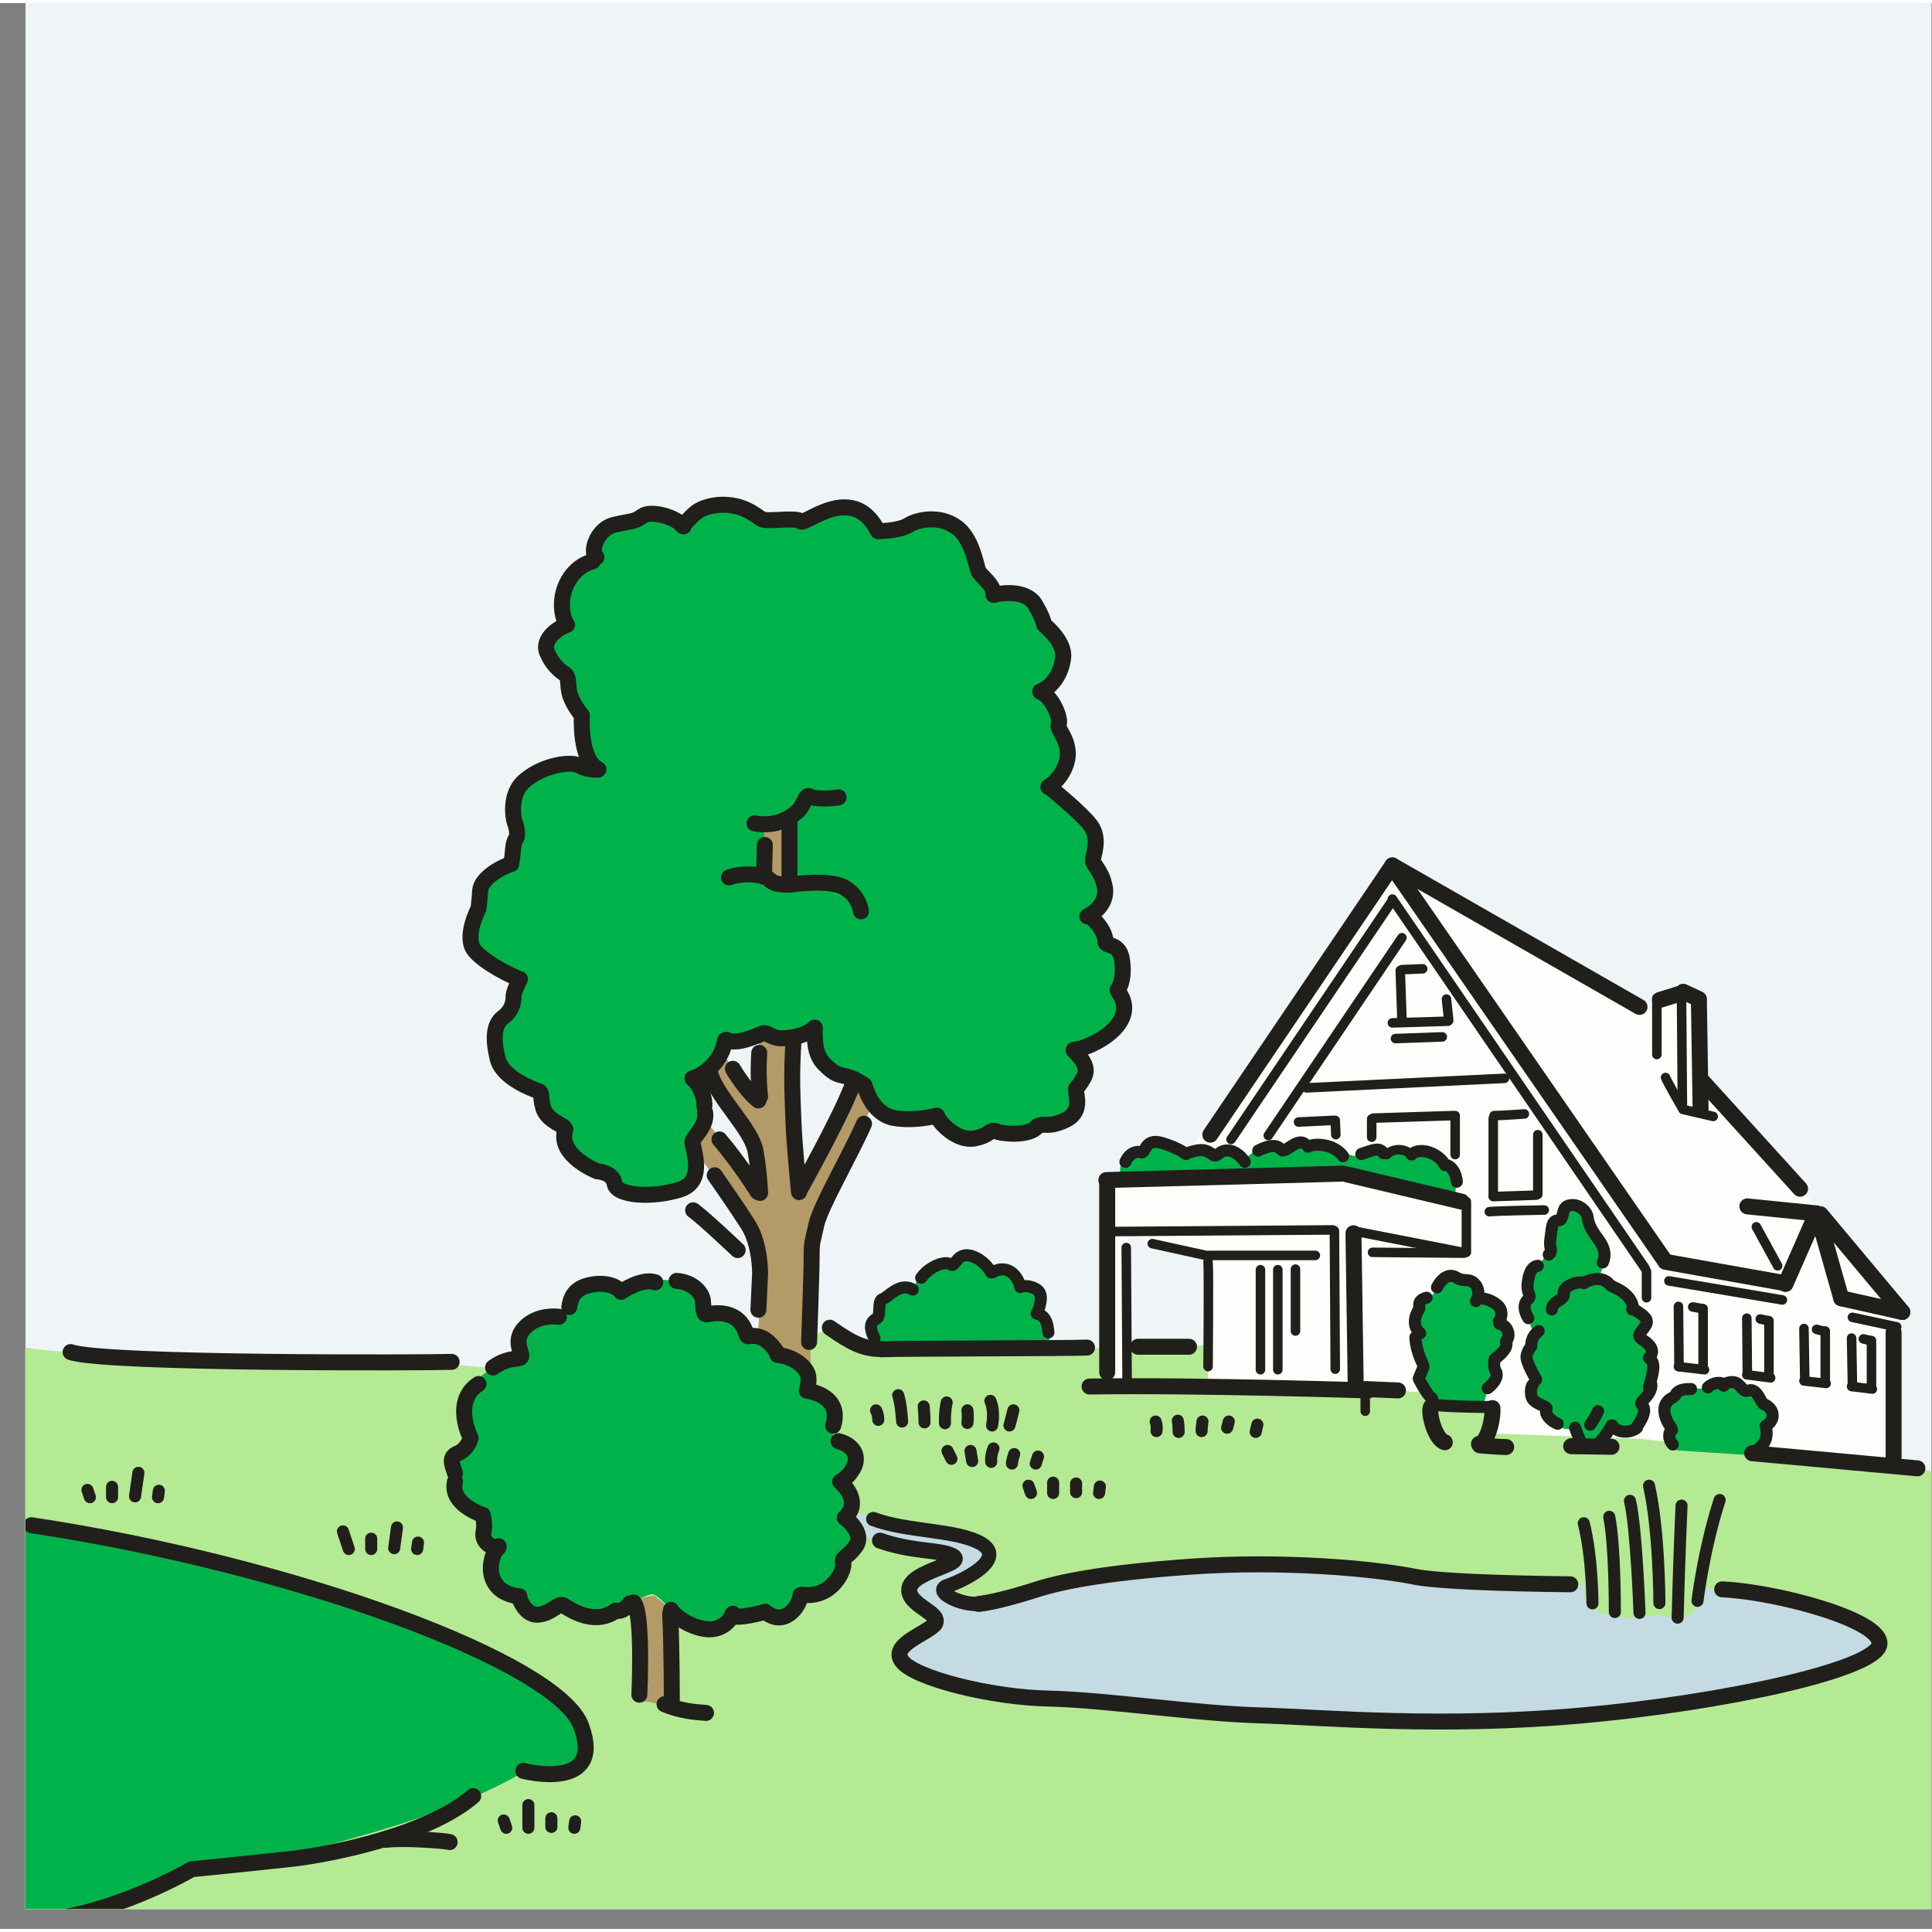 <svg width="68.03" height="68.03" xmlns="http://www.w3.org/2000/svg" xmlns:xlink="http://www.w3.org/1999/xlink" viewBox="0 0 68.96 68.74">
  <rect x="0" y="0" width="68.96" height="68.74" fill="#808080" stroke="none"/>
  <defs>
    <style>
      .cls-1, .cls-2, .cls-3, .cls-4, .cls-5 {
        fill: none;
      }

      .cls-6 {
        clip-path: url(#clippath);
      }

      .cls-7 {
        fill: #eff5f7;
      }

      .cls-2 {
        stroke-width: .57px;
      }

      .cls-2, .cls-3, .cls-4, .cls-5 {
        stroke: #211f1b;
        stroke-linecap: round;
        stroke-linejoin: round;
      }

      .cls-8 {
        clip-path: url(#clippath-1);
      }

      .cls-9 {
        clip-path: url(#clippath-4);
      }

      .cls-10 {
        clip-path: url(#clippath-3);
      }

      .cls-11 {
        clip-path: url(#clippath-8);
      }

      .cls-12 {
        clip-path: url(#clippath-6);
      }

      .cls-13 {
        clip-path: url(#clippath-5);
      }

      .cls-14 {
        clip-path: url(#clippath-9);
      }

      .cls-3 {
        stroke-width: .51px;
      }

      .cls-15 {
        clip-path: url(#clippath-60);
      }

      .cls-16 {
        clip-path: url(#clippath-69);
      }

      .cls-17 {
        clip-path: url(#clippath-20);
      }

      .cls-18 {
        clip-path: url(#clippath-21);
      }

      .cls-19 {
        clip-path: url(#clippath-24);
      }

      .cls-20 {
        clip-path: url(#clippath-23);
      }

      .cls-21 {
        clip-path: url(#clippath-22);
      }

      .cls-22 {
        clip-path: url(#clippath-25);
      }

      .cls-23 {
        clip-path: url(#clippath-44);
      }

      .cls-24 {
        clip-path: url(#clippath-45);
      }

      .cls-25 {
        clip-path: url(#clippath-40);
      }

      .cls-26 {
        clip-path: url(#clippath-42);
      }

      .cls-27 {
        clip-path: url(#clippath-41);
      }

      .cls-28 {
        clip-path: url(#clippath-47);
      }

      .cls-29 {
        clip-path: url(#clippath-43);
      }

      .cls-30 {
        clip-path: url(#clippath-46);
      }

      .cls-31 {
        clip-path: url(#clippath-48);
      }

      .cls-32 {
        clip-path: url(#clippath-49);
      }

      .cls-33 {
        clip-path: url(#clippath-84);
      }

      .cls-34 {
        clip-path: url(#clippath-88);
      }

      .cls-35 {
        clip-path: url(#clippath-86);
      }

      .cls-36 {
        clip-path: url(#clippath-81);
      }

      .cls-37 {
        clip-path: url(#clippath-83);
      }

      .cls-38 {
        clip-path: url(#clippath-85);
      }

      .cls-39 {
        clip-path: url(#clippath-80);
      }

      .cls-40 {
        clip-path: url(#clippath-87);
      }

      .cls-41 {
        clip-path: url(#clippath-82);
      }

      .cls-42 {
        clip-path: url(#clippath-98);
      }

      .cls-43 {
        clip-path: url(#clippath-89);
      }

      .cls-44 {
        clip-path: url(#clippath-27);
      }

      .cls-45 {
        clip-path: url(#clippath-28);
      }

      .cls-46 {
        clip-path: url(#clippath-26);
      }

      .cls-47 {
        clip-path: url(#clippath-29);
      }

      .cls-48 {
        clip-path: url(#clippath-34);
      }

      .cls-49 {
        clip-path: url(#clippath-35);
      }

      .cls-50 {
        clip-path: url(#clippath-36);
      }

      .cls-51 {
        clip-path: url(#clippath-37);
      }

      .cls-52 {
        clip-path: url(#clippath-39);
      }

      .cls-53 {
        clip-path: url(#clippath-33);
      }

      .cls-54 {
        clip-path: url(#clippath-32);
      }

      .cls-55 {
        clip-path: url(#clippath-30);
      }

      .cls-56 {
        clip-path: url(#clippath-38);
      }

      .cls-57 {
        clip-path: url(#clippath-31);
      }

      .cls-58 {
        clip-path: url(#clippath-95);
      }

      .cls-59 {
        clip-path: url(#clippath-99);
      }

      .cls-60 {
        clip-path: url(#clippath-93);
      }

      .cls-61 {
        clip-path: url(#clippath-94);
      }

      .cls-62 {
        clip-path: url(#clippath-91);
      }

      .cls-63 {
        clip-path: url(#clippath-96);
      }

      .cls-64 {
        clip-path: url(#clippath-90);
      }

      .cls-65 {
        clip-path: url(#clippath-92);
      }

      .cls-66 {
        clip-path: url(#clippath-97);
      }

      .cls-67 {
        clip-path: url(#clippath-53);
      }

      .cls-68 {
        clip-path: url(#clippath-54);
      }

      .cls-69 {
        clip-path: url(#clippath-50);
      }

      .cls-70 {
        clip-path: url(#clippath-51);
      }

      .cls-71 {
        clip-path: url(#clippath-52);
      }

      .cls-72 {
        clip-path: url(#clippath-55);
      }

      .cls-73 {
        clip-path: url(#clippath-56);
      }

      .cls-74 {
        clip-path: url(#clippath-57);
      }

      .cls-75 {
        clip-path: url(#clippath-58);
      }

      .cls-76 {
        clip-path: url(#clippath-79);
      }

      .cls-77 {
        clip-path: url(#clippath-61);
      }

      .cls-78 {
        clip-path: url(#clippath-64);
      }

      .cls-79 {
        clip-path: url(#clippath-62);
      }

      .cls-80 {
        clip-path: url(#clippath-68);
      }

      .cls-81 {
        clip-path: url(#clippath-67);
      }

      .cls-82 {
        clip-path: url(#clippath-73);
      }

      .cls-83 {
        clip-path: url(#clippath-59);
      }

      .cls-84 {
        clip-path: url(#clippath-65);
      }

      .cls-85 {
        clip-path: url(#clippath-63);
      }

      .cls-86 {
        clip-path: url(#clippath-66);
      }

      .cls-87 {
        clip-path: url(#clippath-70);
      }

      .cls-88 {
        clip-path: url(#clippath-75);
      }

      .cls-89 {
        clip-path: url(#clippath-72);
      }

      .cls-90 {
        clip-path: url(#clippath-78);
      }

      .cls-91 {
        clip-path: url(#clippath-71);
      }

      .cls-92 {
        clip-path: url(#clippath-77);
      }

      .cls-93 {
        clip-path: url(#clippath-74);
      }

      .cls-94 {
        clip-path: url(#clippath-76);
      }

      .cls-95 {
        clip-path: url(#clippath-14);
      }

      .cls-96 {
        clip-path: url(#clippath-13);
      }

      .cls-97 {
        clip-path: url(#clippath-12);
      }

      .cls-98 {
        clip-path: url(#clippath-15);
      }

      .cls-99 {
        clip-path: url(#clippath-17);
      }

      .cls-100 {
        clip-path: url(#clippath-16);
      }

      .cls-101 {
        clip-path: url(#clippath-19);
      }

      .cls-102 {
        clip-path: url(#clippath-11);
      }

      .cls-103 {
        clip-path: url(#clippath-18);
      }

      .cls-4 {
        stroke-width: .34px;
      }

      .cls-104 {
        fill: #c4dbe4;
      }

      .cls-104, .cls-105, .cls-106, .cls-107, .cls-108 {
        fill-rule: evenodd;
      }

      .cls-105 {
        fill: #b39a67;
      }

      .cls-106 {
        fill: #b5ea94;
      }

      .cls-107 {
        fill: #fefefc;
      }

      .cls-108 {
        fill: #00b24a;
      }

      .cls-109 {
        fill: #fef4d1;
        opacity: 0;
      }

      .cls-5 {
        stroke-width: .43px;
      }

      .cls-110 {
        clip-path: url(#clippath-144);
      }

      .cls-111 {
        clip-path: url(#clippath-153);
      }

      .cls-112 {
        clip-path: url(#clippath-157);
      }

      .cls-113 {
        clip-path: url(#clippath-154);
      }

      .cls-114 {
        clip-path: url(#clippath-158);
      }

      .cls-115 {
        clip-path: url(#clippath-146);
      }

      .cls-116 {
        clip-path: url(#clippath-142);
      }

      .cls-117 {
        clip-path: url(#clippath-148);
      }

      .cls-118 {
        clip-path: url(#clippath-141);
      }

      .cls-119 {
        clip-path: url(#clippath-145);
      }

      .cls-120 {
        clip-path: url(#clippath-143);
      }

      .cls-121 {
        clip-path: url(#clippath-147);
      }

      .cls-122 {
        clip-path: url(#clippath-149);
      }

      .cls-123 {
        clip-path: url(#clippath-140);
      }

      .cls-124 {
        clip-path: url(#clippath-151);
      }

      .cls-125 {
        clip-path: url(#clippath-152);
      }

      .cls-126 {
        clip-path: url(#clippath-156);
      }

      .cls-127 {
        clip-path: url(#clippath-155);
      }

      .cls-128 {
        clip-path: url(#clippath-159);
      }

      .cls-129 {
        clip-path: url(#clippath-150);
      }

      .cls-130 {
        clip-path: url(#clippath-181);
      }

      .cls-131 {
        clip-path: url(#clippath-188);
      }

      .cls-132 {
        clip-path: url(#clippath-180);
      }

      .cls-133 {
        clip-path: url(#clippath-199);
      }

      .cls-134 {
        clip-path: url(#clippath-198);
      }

      .cls-135 {
        clip-path: url(#clippath-191);
      }

      .cls-136 {
        clip-path: url(#clippath-190);
      }

      .cls-137 {
        clip-path: url(#clippath-194);
      }

      .cls-138 {
        clip-path: url(#clippath-192);
      }

      .cls-139 {
        clip-path: url(#clippath-196);
      }

      .cls-140 {
        clip-path: url(#clippath-195);
      }

      .cls-141 {
        clip-path: url(#clippath-197);
      }

      .cls-142 {
        clip-path: url(#clippath-193);
      }

      .cls-143 {
        clip-path: url(#clippath-184);
      }

      .cls-144 {
        clip-path: url(#clippath-183);
      }

      .cls-145 {
        clip-path: url(#clippath-186);
      }

      .cls-146 {
        clip-path: url(#clippath-187);
      }

      .cls-147 {
        clip-path: url(#clippath-189);
      }

      .cls-148 {
        clip-path: url(#clippath-182);
      }

      .cls-149 {
        clip-path: url(#clippath-185);
      }

      .cls-150 {
        clip-path: url(#clippath-117);
      }

      .cls-151 {
        clip-path: url(#clippath-118);
      }

      .cls-152 {
        clip-path: url(#clippath-119);
      }

      .cls-153 {
        clip-path: url(#clippath-161);
      }

      .cls-154 {
        clip-path: url(#clippath-160);
      }

      .cls-155 {
        clip-path: url(#clippath-166);
      }

      .cls-156 {
        clip-path: url(#clippath-171);
      }

      .cls-157 {
        clip-path: url(#clippath-172);
      }

      .cls-158 {
        clip-path: url(#clippath-178);
      }

      .cls-159 {
        clip-path: url(#clippath-174);
      }

      .cls-160 {
        clip-path: url(#clippath-179);
      }

      .cls-161 {
        clip-path: url(#clippath-170);
      }

      .cls-162 {
        clip-path: url(#clippath-177);
      }

      .cls-163 {
        clip-path: url(#clippath-176);
      }

      .cls-164 {
        clip-path: url(#clippath-175);
      }

      .cls-165 {
        clip-path: url(#clippath-173);
      }

      .cls-166 {
        clip-path: url(#clippath-136);
      }

      .cls-167 {
        clip-path: url(#clippath-138);
      }

      .cls-168 {
        clip-path: url(#clippath-135);
      }

      .cls-169 {
        clip-path: url(#clippath-132);
      }

      .cls-170 {
        clip-path: url(#clippath-137);
      }

      .cls-171 {
        clip-path: url(#clippath-130);
      }

      .cls-172 {
        clip-path: url(#clippath-133);
      }

      .cls-173 {
        clip-path: url(#clippath-134);
      }

      .cls-174 {
        clip-path: url(#clippath-139);
      }

      .cls-175 {
        clip-path: url(#clippath-131);
      }

      .cls-176 {
        clip-path: url(#clippath-129);
      }

      .cls-177 {
        clip-path: url(#clippath-122);
      }

      .cls-178 {
        clip-path: url(#clippath-126);
      }

      .cls-179 {
        clip-path: url(#clippath-125);
      }

      .cls-180 {
        clip-path: url(#clippath-120);
      }

      .cls-181 {
        clip-path: url(#clippath-121);
      }

      .cls-182 {
        clip-path: url(#clippath-123);
      }

      .cls-183 {
        clip-path: url(#clippath-124);
      }

      .cls-184 {
        clip-path: url(#clippath-127);
      }

      .cls-185 {
        clip-path: url(#clippath-128);
      }

      .cls-186 {
        clip-path: url(#clippath-164);
      }

      .cls-187 {
        clip-path: url(#clippath-165);
      }

      .cls-188 {
        clip-path: url(#clippath-167);
      }

      .cls-189 {
        clip-path: url(#clippath-162);
      }

      .cls-190 {
        clip-path: url(#clippath-163);
      }

      .cls-191 {
        clip-path: url(#clippath-168);
      }

      .cls-192 {
        clip-path: url(#clippath-169);
      }

      .cls-193 {
        clip-path: url(#clippath-241);
      }

      .cls-194 {
        clip-path: url(#clippath-226);
      }

      .cls-195 {
        clip-path: url(#clippath-227);
      }

      .cls-196 {
        clip-path: url(#clippath-225);
      }

      .cls-197 {
        clip-path: url(#clippath-220);
      }

      .cls-198 {
        clip-path: url(#clippath-228);
      }

      .cls-199 {
        clip-path: url(#clippath-229);
      }

      .cls-200 {
        clip-path: url(#clippath-222);
      }

      .cls-201 {
        clip-path: url(#clippath-221);
      }

      .cls-202 {
        clip-path: url(#clippath-245);
      }

      .cls-203 {
        clip-path: url(#clippath-240);
      }

      .cls-204 {
        clip-path: url(#clippath-224);
      }

      .cls-205 {
        clip-path: url(#clippath-223);
      }

      .cls-206 {
        clip-path: url(#clippath-250);
      }

      .cls-207 {
        clip-path: url(#clippath-218);
      }

      .cls-208 {
        clip-path: url(#clippath-219);
      }

      .cls-209 {
        clip-path: url(#clippath-213);
      }

      .cls-210 {
        clip-path: url(#clippath-217);
      }

      .cls-211 {
        clip-path: url(#clippath-216);
      }

      .cls-212 {
        clip-path: url(#clippath-214);
      }

      .cls-213 {
        clip-path: url(#clippath-215);
      }

      .cls-214 {
        clip-path: url(#clippath-210);
      }

      .cls-215 {
        clip-path: url(#clippath-212);
      }

      .cls-216 {
        clip-path: url(#clippath-211);
      }

      .cls-217 {
        clip-path: url(#clippath-233);
      }

      .cls-218 {
        clip-path: url(#clippath-234);
      }

      .cls-219 {
        clip-path: url(#clippath-209);
      }

      .cls-220 {
        clip-path: url(#clippath-201);
      }

      .cls-221 {
        clip-path: url(#clippath-208);
      }

      .cls-222 {
        clip-path: url(#clippath-206);
      }

      .cls-223 {
        clip-path: url(#clippath-205);
      }

      .cls-224 {
        clip-path: url(#clippath-204);
      }

      .cls-225 {
        clip-path: url(#clippath-207);
      }

      .cls-226 {
        clip-path: url(#clippath-235);
      }

      .cls-227 {
        clip-path: url(#clippath-238);
      }

      .cls-228 {
        clip-path: url(#clippath-236);
      }

      .cls-229 {
        clip-path: url(#clippath-239);
      }

      .cls-230 {
        clip-path: url(#clippath-237);
      }

      .cls-231 {
        clip-path: url(#clippath-200);
      }

      .cls-232 {
        clip-path: url(#clippath-230);
      }

      .cls-233 {
        clip-path: url(#clippath-202);
      }

      .cls-234 {
        clip-path: url(#clippath-203);
      }

      .cls-235 {
        clip-path: url(#clippath-231);
      }

      .cls-236 {
        clip-path: url(#clippath-232);
      }
    </style>
    <clipPath id="clippath">
      <polyline class="cls-1" points=".91 0 68.94 0 68.94 68.03 .91 68.03"/>
    </clipPath>
    <clipPath id="clippath-1">
      <polyline class="cls-1" points=".91 0 68.94 0 68.94 68.03 .91 68.03"/>
    </clipPath>
    <clipPath id="clippath-3">
      <polyline class="cls-1" points=".91 0 68.94 0 68.94 68.03 .91 68.03"/>
    </clipPath>
    <clipPath id="clippath-4">
      <polyline class="cls-1" points=".91 0 68.94 0 68.94 68.03 .91 68.03"/>
    </clipPath>
    <clipPath id="clippath-5">
      <polyline class="cls-1" points=".91 0 68.94 0 68.94 68.03 .91 68.03"/>
    </clipPath>
    <clipPath id="clippath-6">
      <polyline class="cls-1" points=".91 0 68.94 0 68.94 68.03 .91 68.03"/>
    </clipPath>
    <clipPath id="clippath-8">
      <polyline class="cls-1" points=".91 0 68.94 0 68.94 68.03 .91 68.03"/>
    </clipPath>
    <clipPath id="clippath-9">
      <polyline class="cls-1" points=".91 0 68.94 0 68.94 68.03 .91 68.03"/>
    </clipPath>
    <clipPath id="clippath-11">
      <polyline class="cls-1" points=".91 0 68.94 0 68.94 68.03 .91 68.03"/>
    </clipPath>
    <clipPath id="clippath-12">
      <polyline class="cls-1" points=".91 0 68.94 0 68.94 68.03 .91 68.03"/>
    </clipPath>
    <clipPath id="clippath-13">
      <polyline class="cls-1" points=".91 0 68.94 0 68.94 68.03 .91 68.03"/>
    </clipPath>
    <clipPath id="clippath-14">
      <polyline class="cls-1" points=".91 0 68.94 0 68.94 68.03 .91 68.03"/>
    </clipPath>
    <clipPath id="clippath-15">
      <polyline class="cls-1" points=".91 0 68.94 0 68.94 68.03 .91 68.03"/>
    </clipPath>
    <clipPath id="clippath-16">
      <polyline class="cls-1" points=".91 0 68.94 0 68.94 68.03 .91 68.03"/>
    </clipPath>
    <clipPath id="clippath-17">
      <polyline class="cls-1" points=".91 0 68.94 0 68.94 68.03 .91 68.03"/>
    </clipPath>
    <clipPath id="clippath-18">
      <polyline class="cls-1" points=".91 0 68.94 0 68.94 68.03 .91 68.03"/>
    </clipPath>
    <clipPath id="clippath-19">
      <polyline class="cls-1" points=".91 0 68.94 0 68.94 68.03 .91 68.03"/>
    </clipPath>
    <clipPath id="clippath-20">
      <polyline class="cls-1" points=".91 0 68.94 0 68.94 68.03 .91 68.03"/>
    </clipPath>
    <clipPath id="clippath-21">
      <polyline class="cls-1" points=".91 0 68.94 0 68.94 68.03 .91 68.03"/>
    </clipPath>
    <clipPath id="clippath-22">
      <polyline class="cls-1" points=".91 0 68.94 0 68.94 68.03 .91 68.03"/>
    </clipPath>
    <clipPath id="clippath-23">
      <polyline class="cls-1" points=".91 0 68.94 0 68.94 68.03 .91 68.03"/>
    </clipPath>
    <clipPath id="clippath-24">
      <polyline class="cls-1" points=".91 0 68.94 0 68.94 68.03 .91 68.03"/>
    </clipPath>
    <clipPath id="clippath-25">
      <polyline class="cls-1" points=".91 0 68.94 0 68.94 68.03 .91 68.03"/>
    </clipPath>
    <clipPath id="clippath-26">
      <polyline class="cls-1" points=".91 0 68.94 0 68.94 68.03 .91 68.03"/>
    </clipPath>
    <clipPath id="clippath-27">
      <polyline class="cls-1" points=".91 0 68.94 0 68.94 68.03 .91 68.03"/>
    </clipPath>
    <clipPath id="clippath-28">
      <polyline class="cls-1" points=".91 0 68.94 0 68.94 68.03 .91 68.03"/>
    </clipPath>
    <clipPath id="clippath-29">
      <polyline class="cls-1" points=".91 0 68.94 0 68.94 68.03 .91 68.03"/>
    </clipPath>
    <clipPath id="clippath-30">
      <polyline class="cls-1" points=".91 0 68.94 0 68.94 68.03 .91 68.03"/>
    </clipPath>
    <clipPath id="clippath-31">
      <polyline class="cls-1" points=".91 0 68.94 0 68.94 68.03 .91 68.03"/>
    </clipPath>
    <clipPath id="clippath-32">
      <polyline class="cls-1" points=".91 0 68.94 0 68.94 68.03 .91 68.03"/>
    </clipPath>
    <clipPath id="clippath-33">
      <polyline class="cls-1" points=".91 0 68.94 0 68.94 68.03 .91 68.03"/>
    </clipPath>
    <clipPath id="clippath-34">
      <polyline class="cls-1" points=".91 0 68.94 0 68.94 68.03 .91 68.03"/>
    </clipPath>
    <clipPath id="clippath-35">
      <polyline class="cls-1" points=".91 0 68.94 0 68.94 68.03 .91 68.03"/>
    </clipPath>
    <clipPath id="clippath-36">
      <polyline class="cls-1" points=".91 0 68.94 0 68.94 68.03 .91 68.03"/>
    </clipPath>
    <clipPath id="clippath-37">
      <polyline class="cls-1" points=".91 0 68.94 0 68.94 68.03 .91 68.03"/>
    </clipPath>
    <clipPath id="clippath-38">
      <polyline class="cls-1" points=".91 0 68.94 0 68.94 68.03 .91 68.03"/>
    </clipPath>
    <clipPath id="clippath-39">
      <polyline class="cls-1" points=".91 0 68.94 0 68.94 68.03 .91 68.03"/>
    </clipPath>
    <clipPath id="clippath-40">
      <polyline class="cls-1" points=".91 0 68.94 0 68.94 68.03 .91 68.03"/>
    </clipPath>
    <clipPath id="clippath-41">
      <polyline class="cls-1" points=".91 0 68.94 0 68.94 68.03 .91 68.03"/>
    </clipPath>
    <clipPath id="clippath-42">
      <polyline class="cls-1" points=".91 0 68.94 0 68.94 68.03 .91 68.03"/>
    </clipPath>
    <clipPath id="clippath-43">
      <polyline class="cls-1" points=".91 0 68.94 0 68.94 68.03 .91 68.03"/>
    </clipPath>
    <clipPath id="clippath-44">
      <polyline class="cls-1" points=".91 0 68.94 0 68.94 68.03 .91 68.03"/>
    </clipPath>
    <clipPath id="clippath-45">
      <polyline class="cls-1" points=".91 0 68.94 0 68.94 68.03 .91 68.03"/>
    </clipPath>
    <clipPath id="clippath-46">
      <polyline class="cls-1" points=".91 0 68.94 0 68.94 68.03 .91 68.03"/>
    </clipPath>
    <clipPath id="clippath-47">
      <polyline class="cls-1" points=".91 0 68.94 0 68.94 68.03 .91 68.03"/>
    </clipPath>
    <clipPath id="clippath-48">
      <polyline class="cls-1" points=".91 0 68.94 0 68.94 68.03 .91 68.03"/>
    </clipPath>
    <clipPath id="clippath-49">
      <polyline class="cls-1" points=".91 0 68.94 0 68.94 68.03 .91 68.03"/>
    </clipPath>
    <clipPath id="clippath-50">
      <polyline class="cls-1" points=".91 0 68.94 0 68.94 68.03 .91 68.03"/>
    </clipPath>
    <clipPath id="clippath-51">
      <polyline class="cls-1" points=".91 0 68.94 0 68.94 68.03 .91 68.03"/>
    </clipPath>
    <clipPath id="clippath-52">
      <polyline class="cls-1" points=".91 0 68.94 0 68.94 68.03 .91 68.03"/>
    </clipPath>
    <clipPath id="clippath-53">
      <polyline class="cls-1" points=".91 0 68.94 0 68.94 68.03 .91 68.03"/>
    </clipPath>
    <clipPath id="clippath-54">
      <polyline class="cls-1" points=".91 0 68.94 0 68.94 68.03 .91 68.03"/>
    </clipPath>
    <clipPath id="clippath-55">
      <polyline class="cls-1" points=".91 0 68.94 0 68.94 68.03 .91 68.03"/>
    </clipPath>
    <clipPath id="clippath-56">
      <polyline class="cls-1" points=".91 0 68.94 0 68.94 68.03 .91 68.03"/>
    </clipPath>
    <clipPath id="clippath-57">
      <polyline class="cls-1" points=".91 0 68.94 0 68.94 68.03 .91 68.03"/>
    </clipPath>
    <clipPath id="clippath-58">
      <polyline class="cls-1" points=".91 0 68.94 0 68.94 68.03 .91 68.03"/>
    </clipPath>
    <clipPath id="clippath-59">
      <polyline class="cls-1" points=".91 0 68.94 0 68.94 68.03 .91 68.03"/>
    </clipPath>
    <clipPath id="clippath-60">
      <polyline class="cls-1" points=".91 0 68.94 0 68.94 68.03 .91 68.03"/>
    </clipPath>
    <clipPath id="clippath-61">
      <polyline class="cls-1" points=".91 0 68.94 0 68.94 68.03 .91 68.03"/>
    </clipPath>
    <clipPath id="clippath-62">
      <polyline class="cls-1" points=".91 0 68.94 0 68.94 68.03 .91 68.03"/>
    </clipPath>
    <clipPath id="clippath-63">
      <polyline class="cls-1" points=".91 0 68.94 0 68.94 68.03 .91 68.03"/>
    </clipPath>
    <clipPath id="clippath-64">
      <polyline class="cls-1" points=".91 0 68.94 0 68.94 68.03 .91 68.03"/>
    </clipPath>
    <clipPath id="clippath-65">
      <polyline class="cls-1" points=".91 0 68.94 0 68.94 68.03 .91 68.03"/>
    </clipPath>
    <clipPath id="clippath-66">
      <polyline class="cls-1" points=".91 0 68.94 0 68.94 68.03 .91 68.03"/>
    </clipPath>
    <clipPath id="clippath-67">
      <polyline class="cls-1" points=".91 0 68.94 0 68.94 68.03 .91 68.03"/>
    </clipPath>
    <clipPath id="clippath-68">
      <polyline class="cls-1" points=".91 0 68.94 0 68.94 68.03 .91 68.03"/>
    </clipPath>
    <clipPath id="clippath-69">
      <polyline class="cls-1" points=".91 0 68.94 0 68.94 68.03 .91 68.03"/>
    </clipPath>
    <clipPath id="clippath-70">
      <polyline class="cls-1" points=".91 0 68.94 0 68.94 68.03 .91 68.03"/>
    </clipPath>
    <clipPath id="clippath-71">
      <polyline class="cls-1" points=".91 0 68.94 0 68.94 68.03 .91 68.03"/>
    </clipPath>
    <clipPath id="clippath-72">
      <polyline class="cls-1" points=".91 0 68.94 0 68.94 68.03 .91 68.03"/>
    </clipPath>
    <clipPath id="clippath-73">
      <polyline class="cls-1" points=".91 0 68.94 0 68.94 68.03 .91 68.03"/>
    </clipPath>
    <clipPath id="clippath-74">
      <polyline class="cls-1" points=".91 0 68.94 0 68.94 68.03 .91 68.03"/>
    </clipPath>
    <clipPath id="clippath-75">
      <polyline class="cls-1" points=".91 0 68.94 0 68.94 68.03 .91 68.03"/>
    </clipPath>
    <clipPath id="clippath-76">
      <polyline class="cls-1" points=".91 0 68.94 0 68.94 68.03 .91 68.03"/>
    </clipPath>
    <clipPath id="clippath-77">
      <polyline class="cls-1" points=".91 0 68.94 0 68.94 68.03 .91 68.03"/>
    </clipPath>
    <clipPath id="clippath-78">
      <polyline class="cls-1" points=".91 0 68.94 0 68.94 68.03 .91 68.03"/>
    </clipPath>
    <clipPath id="clippath-79">
      <polyline class="cls-1" points=".91 0 68.94 0 68.94 68.03 .91 68.03"/>
    </clipPath>
    <clipPath id="clippath-80">
      <polyline class="cls-1" points=".91 0 68.94 0 68.94 68.03 .91 68.03"/>
    </clipPath>
    <clipPath id="clippath-81">
      <polyline class="cls-1" points=".91 0 68.94 0 68.94 68.03 .91 68.03"/>
    </clipPath>
    <clipPath id="clippath-82">
      <polyline class="cls-1" points=".91 0 68.94 0 68.94 68.03 .91 68.03"/>
    </clipPath>
    <clipPath id="clippath-83">
      <polyline class="cls-1" points=".91 0 68.94 0 68.94 68.03 .91 68.03"/>
    </clipPath>
    <clipPath id="clippath-84">
      <polyline class="cls-1" points=".91 0 68.94 0 68.94 68.03 .91 68.03"/>
    </clipPath>
    <clipPath id="clippath-85">
      <polyline class="cls-1" points=".91 0 68.94 0 68.94 68.03 .91 68.03"/>
    </clipPath>
    <clipPath id="clippath-86">
      <polyline class="cls-1" points=".91 0 68.94 0 68.94 68.03 .91 68.03"/>
    </clipPath>
    <clipPath id="clippath-87">
      <polyline class="cls-1" points=".91 0 68.94 0 68.94 68.03 .91 68.03"/>
    </clipPath>
    <clipPath id="clippath-88">
      <polyline class="cls-1" points=".91 0 68.94 0 68.94 68.03 .91 68.03"/>
    </clipPath>
    <clipPath id="clippath-89">
      <polyline class="cls-1" points=".91 0 68.94 0 68.94 68.03 .91 68.03"/>
    </clipPath>
    <clipPath id="clippath-90">
      <polyline class="cls-1" points=".91 0 68.94 0 68.94 68.03 .91 68.03"/>
    </clipPath>
    <clipPath id="clippath-91">
      <polyline class="cls-1" points=".91 0 68.94 0 68.94 68.03 .91 68.03"/>
    </clipPath>
    <clipPath id="clippath-92">
      <polyline class="cls-1" points=".91 0 68.94 0 68.94 68.03 .91 68.03"/>
    </clipPath>
    <clipPath id="clippath-93">
      <polyline class="cls-1" points=".91 0 68.94 0 68.94 68.03 .91 68.03"/>
    </clipPath>
    <clipPath id="clippath-94">
      <polyline class="cls-1" points=".91 0 68.94 0 68.94 68.03 .91 68.03"/>
    </clipPath>
    <clipPath id="clippath-95">
      <polyline class="cls-1" points=".91 0 68.94 0 68.94 68.03 .91 68.03"/>
    </clipPath>
    <clipPath id="clippath-96">
      <polyline class="cls-1" points=".91 0 68.94 0 68.94 68.03 .91 68.03"/>
    </clipPath>
    <clipPath id="clippath-97">
      <polyline class="cls-1" points=".91 0 68.94 0 68.94 68.03 .91 68.03"/>
    </clipPath>
    <clipPath id="clippath-98">
      <polyline class="cls-1" points=".91 0 68.94 0 68.94 68.03 .91 68.03"/>
    </clipPath>
    <clipPath id="clippath-99">
      <polyline class="cls-1" points=".91 0 68.94 0 68.94 68.03 .91 68.03"/>
    </clipPath>
    <clipPath id="clippath-117">
      <polyline class="cls-1" points=".91 0 68.94 0 68.94 68.03 .91 68.03"/>
    </clipPath>
    <clipPath id="clippath-118">
      <polyline class="cls-1" points=".91 0 68.94 0 68.94 68.03 .91 68.03"/>
    </clipPath>
    <clipPath id="clippath-119">
      <polyline class="cls-1" points=".91 0 68.94 0 68.94 68.03 .91 68.03"/>
    </clipPath>
    <clipPath id="clippath-120">
      <polyline class="cls-1" points=".91 0 68.94 0 68.94 68.03 .91 68.03"/>
    </clipPath>
    <clipPath id="clippath-121">
      <polyline class="cls-1" points=".91 0 68.94 0 68.94 68.03 .91 68.03"/>
    </clipPath>
    <clipPath id="clippath-122">
      <polyline class="cls-1" points=".91 0 68.94 0 68.94 68.03 .91 68.03"/>
    </clipPath>
    <clipPath id="clippath-123">
      <polyline class="cls-1" points=".91 0 68.94 0 68.94 68.03 .91 68.03"/>
    </clipPath>
    <clipPath id="clippath-124">
      <polyline class="cls-1" points=".91 0 68.94 0 68.94 68.03 .91 68.03"/>
    </clipPath>
    <clipPath id="clippath-125">
      <polyline class="cls-1" points=".91 0 68.94 0 68.94 68.03 .91 68.03"/>
    </clipPath>
    <clipPath id="clippath-126">
      <polyline class="cls-1" points=".91 0 68.94 0 68.94 68.03 .91 68.03"/>
    </clipPath>
    <clipPath id="clippath-127">
      <polyline class="cls-1" points=".91 0 68.94 0 68.94 68.03 .91 68.03"/>
    </clipPath>
    <clipPath id="clippath-128">
      <polyline class="cls-1" points=".91 0 68.94 0 68.94 68.03 .91 68.03"/>
    </clipPath>
    <clipPath id="clippath-129">
      <polyline class="cls-1" points=".91 0 68.94 0 68.94 68.03 .91 68.03"/>
    </clipPath>
    <clipPath id="clippath-130">
      <polyline class="cls-1" points=".91 0 68.94 0 68.94 68.03 .91 68.03"/>
    </clipPath>
    <clipPath id="clippath-131">
      <polyline class="cls-1" points=".91 0 68.94 0 68.94 68.03 .91 68.03"/>
    </clipPath>
    <clipPath id="clippath-132">
      <polyline class="cls-1" points=".91 0 68.94 0 68.94 68.03 .91 68.03"/>
    </clipPath>
    <clipPath id="clippath-133">
      <polyline class="cls-1" points=".91 0 68.94 0 68.94 68.03 .91 68.03"/>
    </clipPath>
    <clipPath id="clippath-134">
      <polyline class="cls-1" points=".91 0 68.94 0 68.94 68.03 .91 68.03"/>
    </clipPath>
    <clipPath id="clippath-135">
      <polyline class="cls-1" points=".91 0 68.94 0 68.94 68.03 .91 68.03"/>
    </clipPath>
    <clipPath id="clippath-136">
      <polyline class="cls-1" points=".91 0 68.94 0 68.94 68.03 .91 68.03"/>
    </clipPath>
    <clipPath id="clippath-137">
      <polyline class="cls-1" points=".91 0 68.94 0 68.94 68.03 .91 68.03"/>
    </clipPath>
    <clipPath id="clippath-138">
      <polyline class="cls-1" points=".91 0 68.94 0 68.94 68.03 .91 68.03"/>
    </clipPath>
    <clipPath id="clippath-139">
      <polyline class="cls-1" points=".91 0 68.94 0 68.94 68.03 .91 68.03"/>
    </clipPath>
    <clipPath id="clippath-140">
      <polyline class="cls-1" points=".91 0 68.94 0 68.94 68.03 .91 68.03"/>
    </clipPath>
    <clipPath id="clippath-141">
      <polyline class="cls-1" points=".91 0 68.94 0 68.94 68.03 .91 68.03"/>
    </clipPath>
    <clipPath id="clippath-142">
      <polyline class="cls-1" points=".91 0 68.94 0 68.94 68.03 .91 68.03"/>
    </clipPath>
    <clipPath id="clippath-143">
      <polyline class="cls-1" points=".91 0 68.94 0 68.94 68.03 .91 68.03"/>
    </clipPath>
    <clipPath id="clippath-144">
      <polyline class="cls-1" points=".91 0 68.94 0 68.94 68.03 .91 68.03"/>
    </clipPath>
    <clipPath id="clippath-145">
      <polyline class="cls-1" points=".91 0 68.94 0 68.94 68.03 .91 68.03"/>
    </clipPath>
    <clipPath id="clippath-146">
      <polyline class="cls-1" points=".91 0 68.94 0 68.94 68.03 .91 68.03"/>
    </clipPath>
    <clipPath id="clippath-147">
      <polyline class="cls-1" points=".91 0 68.94 0 68.94 68.03 .91 68.03"/>
    </clipPath>
    <clipPath id="clippath-148">
      <polyline class="cls-1" points=".91 0 68.94 0 68.94 68.03 .91 68.03"/>
    </clipPath>
    <clipPath id="clippath-149">
      <polyline class="cls-1" points=".91 0 68.94 0 68.94 68.03 .91 68.03"/>
    </clipPath>
    <clipPath id="clippath-150">
      <polyline class="cls-1" points=".91 0 68.94 0 68.94 68.03 .91 68.03"/>
    </clipPath>
    <clipPath id="clippath-151">
      <polyline class="cls-1" points=".91 0 68.94 0 68.94 68.03 .91 68.03"/>
    </clipPath>
    <clipPath id="clippath-152">
      <polyline class="cls-1" points=".91 0 68.94 0 68.94 68.03 .91 68.03"/>
    </clipPath>
    <clipPath id="clippath-153">
      <polyline class="cls-1" points=".91 0 68.94 0 68.94 68.03 .91 68.03"/>
    </clipPath>
    <clipPath id="clippath-154">
      <polyline class="cls-1" points=".91 0 68.94 0 68.94 68.03 .91 68.03"/>
    </clipPath>
    <clipPath id="clippath-155">
      <polyline class="cls-1" points=".91 0 68.94 0 68.94 68.03 .91 68.03"/>
    </clipPath>
    <clipPath id="clippath-156">
      <polyline class="cls-1" points=".91 0 68.94 0 68.94 68.03 .91 68.03"/>
    </clipPath>
    <clipPath id="clippath-157">
      <polyline class="cls-1" points=".91 0 68.94 0 68.94 68.03 .91 68.03"/>
    </clipPath>
    <clipPath id="clippath-158">
      <polyline class="cls-1" points=".91 0 68.94 0 68.94 68.03 .91 68.03"/>
    </clipPath>
    <clipPath id="clippath-159">
      <polyline class="cls-1" points=".91 0 68.94 0 68.94 68.03 .91 68.03"/>
    </clipPath>
    <clipPath id="clippath-160">
      <polyline class="cls-1" points=".91 0 68.94 0 68.94 68.03 .91 68.03"/>
    </clipPath>
    <clipPath id="clippath-161">
      <polyline class="cls-1" points=".91 0 68.94 0 68.94 68.03 .91 68.03"/>
    </clipPath>
    <clipPath id="clippath-162">
      <polyline class="cls-1" points=".91 0 68.94 0 68.94 68.03 .91 68.03"/>
    </clipPath>
    <clipPath id="clippath-163">
      <polyline class="cls-1" points=".91 0 68.94 0 68.94 68.03 .91 68.03"/>
    </clipPath>
    <clipPath id="clippath-164">
      <polyline class="cls-1" points=".91 0 68.94 0 68.94 68.03 .91 68.03"/>
    </clipPath>
    <clipPath id="clippath-165">
      <polyline class="cls-1" points=".91 0 68.94 0 68.94 68.03 .91 68.03"/>
    </clipPath>
    <clipPath id="clippath-166">
      <polyline class="cls-1" points=".91 0 68.94 0 68.94 68.03 .91 68.03"/>
    </clipPath>
    <clipPath id="clippath-167">
      <polyline class="cls-1" points=".91 0 68.94 0 68.94 68.03 .91 68.03"/>
    </clipPath>
    <clipPath id="clippath-168">
      <polyline class="cls-1" points=".91 0 68.94 0 68.94 68.03 .91 68.03"/>
    </clipPath>
    <clipPath id="clippath-169">
      <polyline class="cls-1" points=".91 0 68.94 0 68.94 68.03 .91 68.03"/>
    </clipPath>
    <clipPath id="clippath-170">
      <polyline class="cls-1" points=".91 0 68.94 0 68.94 68.03 .91 68.03"/>
    </clipPath>
    <clipPath id="clippath-171">
      <polyline class="cls-1" points=".91 0 68.94 0 68.94 68.03 .91 68.03"/>
    </clipPath>
    <clipPath id="clippath-172">
      <polyline class="cls-1" points=".91 0 68.94 0 68.94 68.03 .91 68.03"/>
    </clipPath>
    <clipPath id="clippath-173">
      <polyline class="cls-1" points=".91 0 68.94 0 68.94 68.03 .91 68.03"/>
    </clipPath>
    <clipPath id="clippath-174">
      <polyline class="cls-1" points=".91 0 68.94 0 68.94 68.03 .91 68.03"/>
    </clipPath>
    <clipPath id="clippath-175">
      <polyline class="cls-1" points=".91 0 68.94 0 68.94 68.03 .91 68.03"/>
    </clipPath>
    <clipPath id="clippath-176">
      <polyline class="cls-1" points=".91 0 68.94 0 68.94 68.03 .91 68.03"/>
    </clipPath>
    <clipPath id="clippath-177">
      <polyline class="cls-1" points=".91 0 68.94 0 68.94 68.03 .91 68.03"/>
    </clipPath>
    <clipPath id="clippath-178">
      <polyline class="cls-1" points=".91 0 68.94 0 68.94 68.03 .91 68.03"/>
    </clipPath>
    <clipPath id="clippath-179">
      <polyline class="cls-1" points=".91 0 68.94 0 68.94 68.03 .91 68.03"/>
    </clipPath>
    <clipPath id="clippath-180">
      <polyline class="cls-1" points=".91 0 68.94 0 68.94 68.03 .91 68.03"/>
    </clipPath>
    <clipPath id="clippath-181">
      <polyline class="cls-1" points=".91 0 68.94 0 68.94 68.03 .91 68.03"/>
    </clipPath>
    <clipPath id="clippath-182">
      <polyline class="cls-1" points=".91 0 68.94 0 68.94 68.03 .91 68.03"/>
    </clipPath>
    <clipPath id="clippath-183">
      <polyline class="cls-1" points=".91 0 68.94 0 68.94 68.03 .91 68.03"/>
    </clipPath>
    <clipPath id="clippath-184">
      <polyline class="cls-1" points=".91 0 68.94 0 68.94 68.03 .91 68.03"/>
    </clipPath>
    <clipPath id="clippath-185">
      <polyline class="cls-1" points=".91 0 68.94 0 68.94 68.03 .91 68.03"/>
    </clipPath>
    <clipPath id="clippath-186">
      <polyline class="cls-1" points=".91 0 68.94 0 68.94 68.03 .91 68.03"/>
    </clipPath>
    <clipPath id="clippath-187">
      <polyline class="cls-1" points=".91 0 68.94 0 68.94 68.03 .91 68.03"/>
    </clipPath>
    <clipPath id="clippath-188">
      <polyline class="cls-1" points=".91 0 68.94 0 68.94 68.03 .91 68.03"/>
    </clipPath>
    <clipPath id="clippath-189">
      <polyline class="cls-1" points=".91 0 68.94 0 68.94 68.03 .91 68.03"/>
    </clipPath>
    <clipPath id="clippath-190">
      <polyline class="cls-1" points=".91 0 68.94 0 68.94 68.03 .91 68.03"/>
    </clipPath>
    <clipPath id="clippath-191">
      <polyline class="cls-1" points=".91 0 68.94 0 68.94 68.03 .91 68.03"/>
    </clipPath>
    <clipPath id="clippath-192">
      <polyline class="cls-1" points=".91 0 68.94 0 68.94 68.03 .91 68.03"/>
    </clipPath>
    <clipPath id="clippath-193">
      <polyline class="cls-1" points=".91 0 68.94 0 68.94 68.03 .91 68.03"/>
    </clipPath>
    <clipPath id="clippath-194">
      <polyline class="cls-1" points=".91 0 68.94 0 68.94 68.03 .91 68.03"/>
    </clipPath>
    <clipPath id="clippath-195">
      <polyline class="cls-1" points=".91 0 68.94 0 68.94 68.03 .91 68.03"/>
    </clipPath>
    <clipPath id="clippath-196">
      <polyline class="cls-1" points=".91 0 68.94 0 68.94 68.03 .91 68.03"/>
    </clipPath>
    <clipPath id="clippath-197">
      <polyline class="cls-1" points=".91 0 68.94 0 68.94 68.03 .91 68.03"/>
    </clipPath>
    <clipPath id="clippath-198">
      <polyline class="cls-1" points=".91 0 68.94 0 68.94 68.03 .91 68.03"/>
    </clipPath>
    <clipPath id="clippath-199">
      <polyline class="cls-1" points=".91 0 68.94 0 68.94 68.03 .91 68.03"/>
    </clipPath>
    <clipPath id="clippath-200">
      <polyline class="cls-1" points=".91 0 68.94 0 68.94 68.03 .91 68.03"/>
    </clipPath>
    <clipPath id="clippath-201">
      <polyline class="cls-1" points=".91 0 68.94 0 68.94 68.03 .91 68.03"/>
    </clipPath>
    <clipPath id="clippath-202">
      <polyline class="cls-1" points=".91 0 68.94 0 68.94 68.03 .91 68.03"/>
    </clipPath>
    <clipPath id="clippath-203">
      <polyline class="cls-1" points=".91 0 68.94 0 68.94 68.03 .91 68.03"/>
    </clipPath>
    <clipPath id="clippath-204">
      <polyline class="cls-1" points=".91 0 68.94 0 68.94 68.03 .91 68.03"/>
    </clipPath>
    <clipPath id="clippath-205">
      <polyline class="cls-1" points=".91 0 68.94 0 68.94 68.03 .91 68.03"/>
    </clipPath>
    <clipPath id="clippath-206">
      <polyline class="cls-1" points=".91 0 68.94 0 68.94 68.03 .91 68.03"/>
    </clipPath>
    <clipPath id="clippath-207">
      <polyline class="cls-1" points=".91 0 68.94 0 68.94 68.03 .91 68.03"/>
    </clipPath>
    <clipPath id="clippath-208">
      <polyline class="cls-1" points=".91 0 68.94 0 68.94 68.03 .91 68.03"/>
    </clipPath>
    <clipPath id="clippath-209">
      <polyline class="cls-1" points=".91 0 68.94 0 68.94 68.03 .91 68.03"/>
    </clipPath>
    <clipPath id="clippath-210">
      <polyline class="cls-1" points=".91 0 68.94 0 68.94 68.03 .91 68.03"/>
    </clipPath>
    <clipPath id="clippath-211">
      <polyline class="cls-1" points=".91 0 68.94 0 68.94 68.03 .91 68.03"/>
    </clipPath>
    <clipPath id="clippath-212">
      <polyline class="cls-1" points=".91 0 68.94 0 68.94 68.03 .91 68.03"/>
    </clipPath>
    <clipPath id="clippath-213">
      <polyline class="cls-1" points=".91 0 68.94 0 68.94 68.03 .91 68.03"/>
    </clipPath>
    <clipPath id="clippath-214">
      <polyline class="cls-1" points=".91 0 68.94 0 68.94 68.03 .91 68.03"/>
    </clipPath>
    <clipPath id="clippath-215">
      <polyline class="cls-1" points=".91 0 68.94 0 68.94 68.03 .91 68.03"/>
    </clipPath>
    <clipPath id="clippath-216">
      <polyline class="cls-1" points=".91 0 68.94 0 68.94 68.03 .91 68.03"/>
    </clipPath>
    <clipPath id="clippath-217">
      <polyline class="cls-1" points=".91 0 68.94 0 68.94 68.03 .91 68.03"/>
    </clipPath>
    <clipPath id="clippath-218">
      <polyline class="cls-1" points=".91 0 68.94 0 68.94 68.03 .91 68.03"/>
    </clipPath>
    <clipPath id="clippath-219">
      <polyline class="cls-1" points=".91 0 68.94 0 68.94 68.03 .91 68.03"/>
    </clipPath>
    <clipPath id="clippath-220">
      <polyline class="cls-1" points=".91 0 68.94 0 68.94 68.03 .91 68.03"/>
    </clipPath>
    <clipPath id="clippath-221">
      <polyline class="cls-1" points=".91 0 68.94 0 68.94 68.03 .91 68.03"/>
    </clipPath>
    <clipPath id="clippath-222">
      <polyline class="cls-1" points=".91 0 68.94 0 68.94 68.03 .91 68.03"/>
    </clipPath>
    <clipPath id="clippath-223">
      <polyline class="cls-1" points=".91 0 68.94 0 68.94 68.03 .91 68.03"/>
    </clipPath>
    <clipPath id="clippath-224">
      <polyline class="cls-1" points=".91 0 68.94 0 68.94 68.03 .91 68.03"/>
    </clipPath>
    <clipPath id="clippath-225">
      <polyline class="cls-1" points=".91 0 68.94 0 68.94 68.03 .91 68.03"/>
    </clipPath>
    <clipPath id="clippath-226">
      <polyline class="cls-1" points=".91 0 68.94 0 68.94 68.03 .91 68.03"/>
    </clipPath>
    <clipPath id="clippath-227">
      <polyline class="cls-1" points=".91 0 68.94 0 68.94 68.03 .91 68.03"/>
    </clipPath>
    <clipPath id="clippath-228">
      <polyline class="cls-1" points=".91 0 68.94 0 68.94 68.03 .91 68.03"/>
    </clipPath>
    <clipPath id="clippath-229">
      <polyline class="cls-1" points=".91 0 68.94 0 68.94 68.03 .91 68.03"/>
    </clipPath>
    <clipPath id="clippath-230">
      <polyline class="cls-1" points=".91 0 68.94 0 68.94 68.03 .91 68.03"/>
    </clipPath>
    <clipPath id="clippath-231">
      <polyline class="cls-1" points=".91 0 68.94 0 68.94 68.03 .91 68.03"/>
    </clipPath>
    <clipPath id="clippath-232">
      <polyline class="cls-1" points=".91 0 68.94 0 68.94 68.03 .91 68.03"/>
    </clipPath>
    <clipPath id="clippath-233">
      <polyline class="cls-1" points=".91 0 68.94 0 68.94 68.03 .91 68.03"/>
    </clipPath>
    <clipPath id="clippath-234">
      <polyline class="cls-1" points=".91 0 68.94 0 68.94 68.03 .91 68.03"/>
    </clipPath>
    <clipPath id="clippath-235">
      <polyline class="cls-1" points=".91 0 68.94 0 68.94 68.03 .91 68.03"/>
    </clipPath>
    <clipPath id="clippath-236">
      <polyline class="cls-1" points=".91 0 68.94 0 68.94 68.03 .91 68.03"/>
    </clipPath>
    <clipPath id="clippath-237">
      <polyline class="cls-1" points=".91 0 68.94 0 68.94 68.03 .91 68.03"/>
    </clipPath>
    <clipPath id="clippath-238">
      <polyline class="cls-1" points=".91 0 68.94 0 68.94 68.03 .91 68.03"/>
    </clipPath>
    <clipPath id="clippath-239">
      <polyline class="cls-1" points=".91 0 68.94 0 68.94 68.03 .91 68.03"/>
    </clipPath>
    <clipPath id="clippath-240">
      <polyline class="cls-1" points=".91 0 68.94 0 68.94 68.03 .91 68.03"/>
    </clipPath>
    <clipPath id="clippath-241">
      <polyline class="cls-1" points=".91 0 68.94 0 68.94 68.03 .91 68.03"/>
    </clipPath>
    <clipPath id="clippath-245">
      <polyline class="cls-1" points=".91 0 68.94 0 68.94 68.03 .91 68.03"/>
    </clipPath>
    <clipPath id="clippath-250">
      <polyline class="cls-1" points=".91 0 68.94 0 68.94 68.03 .91 68.03"/>
    </clipPath>
  </defs>
  <g id="Ebene_2" data-name="Ebene 2">
    <rect class="cls-109" x=".91" y="0" width="68.06" height="68.03"/>
  </g>
  <g id="Ebene_1" data-name="Ebene 1">
    <polyline class="cls-7" points=".91 0 68.94 0 68.94 68.03 .91 68.03"/>
    <g>
      <g class="cls-6">
        <path class="cls-106" d="m.91,47.99c2.98.54,17.02.12,19.15,1.23,2.33,1.19,1.73,2.29,3.32,3.56,1.56,1.25.12-3.55,1.05-2.81.96.76,4.82-3.2,5.5-2.58.71.65,1.19.65,2.58.71,1.39.06,6.27-.11,8.02-.11s3.23-.14,3.23-.14c0,0,19.17,1.7,19.99,2.47.82.76,3.35,1.81,3.74,1.9.23.03.94.11,1.45.17v15.65H.9v-20.04Z"/>
      </g>
      <g class="cls-8">
        <path class="cls-108" d="m25.91,36.99c-.03.23-.11.51-.48.88-.37.4-.62.48-.62.48,0,0,.31.6.4,1.13.08.54-.34,1.02-.34,1.02,0,0-.2.4-.08.65.08.26,0,.94-.34,1.1-.31.17-1.62.51-2.04.26-.4-.26-.62-.71-.62-.71,0,0-.91-.08-1.25-.65-.31-.57-.37-1.08-.37-1.08,0,0-.82-.34-.88-.71-.06-.4.08-.4-.2-.57-.28-.2-1.19-.48-1.36-1.13-.14-.68,0-1.22.23-1.47.23-.26.2-.28.31-.68.14-.42.23-.82.23-.82,0,0-.97-.23-1.39-.88-.4-.68-.17-1.45-.17-1.45,0,0,.23-.99.62-1.27.37-.28.74-.51.74-.51l.08-1.11s-.28-1.1.23-1.56c.54-.48,1.16-.79,1.65-.76.51.03,1.02.2,1.02.2,0,0-.28-.99-.37-1.53-.11-.54-.42-.82-.54-1.25-.14-.45-.14-.51-.37-.79-.2-.28-.65-.79-.34-1.16.31-.4.54-.51.54-.51,0,0-.51-.93.14-1.56.62-.62.91-.71.91-.71,0,0,.08-1.08.82-1.3.71-.23,1.19-.37,1.53-.25.37.11.74.31.74.31,0,0,.4-.68,1.22-.71.82-.06,1.48.4,1.48.4,0,0,.48.08.91.08.4,0,.88.03.88.03,0,0,.91-.68,1.62-.37.68.31.99.85.99.85,0,0,.74-.14,1.05-.28.31-.11.85-.28,1.33-.08.48.2.79.57.88.88.08.31.25.76.25.76l.62.82s.77-.14,1.22.2c.42.37.62,1.02.62,1.02,0,0,.62.85.54,1.45-.11.59-.71,1.02-.71,1.02,0,0,.54.68.57.91.03.23.31.74.28,1.16-.03.45-.54,1.27-.54,1.27,0,0,.96.74,1.3,1.19.34.48.23,1.25.23,1.25l.28.74s.14.79-.06,1.02c-.23.23-.43.4-.43.4l.62.94s.54-.03.62.65c.06.71-.23,1.08-.23,1.08,0,0,.51.37.14.94-.34.57-.91,1.05-1.13,1.08-.23.03-.62.03-.62.03,0,0,.57.48.4.88-.14.43-.48.43-.37.62.14.17.57.54-.11.91-.71.37-1.08.28-1.08.28,0,0-.43.54-.82.4-.42-.11-.91-.17-.91-.17,0,0-.48.57-1.1.26-.65-.34-.97-.76-.97-.76,0,0-.57.37-1.47,0-.91-.37-.99-1.19-.99-1.19,0,0-.37.11-1.19-.42-.82-.54-.57-1.5-.57-1.5,0,0-.54.25-1.05.17-.48-.06-.71-.11-.71-.11,0,0-.51.34-.82.34h-.6Z"/>
      </g>
      <g class="cls-10">
        <path class="cls-105" d="m27.04,36.99c.11.2.14,1.08.11,1.5-.06.4-.09.74-.09.74,0,0-.74-.99-.93-1.27-.2-.28-.4-.54-.4-.54l-.48.6s.23.51.54,1.08c.31.57.88.99,1.02,1.59.17.6.34,1.81.34,1.81,0,0-1.02-1.31-1.31-1.76-.28-.45-.62-.79-.62-.79l-.45.62.2.65s1.22,1.44,1.67,2.24c.42.79.51,1.27.51,1.96s-.09,2.01-.09,2.01c0,0,.37.28.57.54.23.26.54.4.54.4l.77.23s-.03-.71,0-1.42c.03-.68-.17-2.69.23-3.66.37-.99,1.82-3.83,1.9-4.05.06-.2,0-.42-.17-.65-.14-.23-.34-.26-.34-.26l-2.01,3.88s-.2-1.64-.23-2.78c-.03-1.13-.03-2.81-.03-2.81,0,0-.57,0-.82-.06-.26-.06-.43.2-.43.2"/>
      </g>
      <g class="cls-9">
        <path class="cls-105" d="m22.73,56.98c.23-.08.62-.14.62-.14l.54.45.06,3.49-1.16-.2.06-3.01-.11-.59Z"/>
      </g>
      <g class="cls-13">
        <path class="cls-105" d="m27.27,29.48c.03.31-.06,1.5-.06,1.5,0,0,.37.45.65.48.28.03.31-.48.31-.48v-1.93l-.91.42Z"/>
      </g>
      <g class="cls-12">
        <path class="cls-104" d="m30.59,53.89c.34.06,1.65.45,2.32.62.65.14,1.84.09,2.13.43.28.37.4.51.08.79-.31.28-1.33.74-1.33.74,0,0-.03.48.77.62.76.17,1.53-.31,2.27-.4.71-.12,4-1.05,7.49-.99,3.46.06,5.73.31,6.72.57.97.26,2.27,0,3.38.14,1.1.11,2.15.06,2.15.06,0,0-.26.88,1.02,1.1,1.31.23,1.39-.2,1.87,0,.48.2.94.03,1.16-.34.23-.4.26-.65.26-.65,0,0,1.02,0,1.67.2.65.2,3.63.59,4.23,1.28.6.65-.03.99-.68,1.27-.68.28-5.81,1.56-10.55,1.9-4.74.34-11.31.03-12.99-.28-1.67-.31-5.13-.37-6.3-.57-1.16-.2-3.01-.34-3.55-.91-.54-.57-.79-.6-.23-1.08.57-.48,1.02-.6.79-.82-.23-.23-1.48-.91-.71-1.3.74-.37,1.47-.57,1.28-.74-.2-.2-.48-.23-1.28-.34-.82-.08-1.87-.54-1.87-.54l-.43-.65.31-.11Z"/>
      </g>
      <g class="cls-11">
        <polygon class="cls-107" points="49.76 30.76 42.13 41.42 39.6 41.92 39.35 49.24 40.11 49.44 40.28 43.94 43.12 44.87 43.12 49.18 48.56 49.44 51.03 49.61 53.36 50.17 53.07 51.05 58.6 51.25 67.62 52.27 67.68 46.66 68.02 46.66 60.87 38.38 60.67 35.35 60.1 35.24 59.17 35.4 59.11 36.11 49.76 30.76"/>
      </g>
      <g class="cls-14">
        <path class="cls-108" d="m.3,54.16s8.78,1.49,12.28,2.83c3.49,1.26,7.66,2.54,8.19,4.55.45,2.01-2.24,1.69-2.24,1.69,0,0-1.12.67-2.98,1.34-1.79.67-6.1,1.86-7.29,1.86-1.12,0-2.4.7-3.67,1.22-.89.3-2.51.42-4.59.64v-13.91l.3-.22Z"/>
      </g>
      <g class="cls-102">
        <path class="cls-108" d="m31.24,48.08s-.23-.62-.14-.88c.11-.26.23-.57.23-.57,0,0,.28-.57.68-.71.37-.11.62-.06.62-.06,0,0,.11-.54.62-.74.51-.17.77-.08.77-.08,0,0,.23-.48.6-.37.37.08.79.62.79.62,0,0,.34-.26.65-.03.31.23.45.54.45.54,0,0,.45-.03.57.28.08.31-.11.62-.11.62,0,0,.37.23.45.54.09.31,0,.76,0,.76l-6.18.06Z"/>
      </g>
      <g class="cls-97">
        <path class="cls-108" d="m22.67,57.03c-.2.11-.71.31-.71.31,0,0-.48.45-.96.28-.48-.14-.94-.42-.94-.42,0,0-.17.2-.68.28-.48.06-.88-.54-.88-.54,0,0-.48-.03-.71-.43-.26-.37-.4-.56-.34-.82.08-.26.23-.62.23-.62,0,0-.45-.2-.51-.48-.03-.28,0-.65,0-.65,0,0-.68-.17-.88-.62-.17-.48-.09-.68-.09-.68,0,0-.23-.68.09-.94s.45-.57.45-.57c0,0-.28-.99,0-1.44.28-.48.4-.65.4-.65,0,0,.43-.37.82-.54.43-.14.68-.2.68-.2,0,0-.37-.71.17-1.05.54-.34,1.13-.43,1.13-.43l.4-.23s0-.74.57-.88c.57-.11,1.36.17,1.36.17,0,0,.88-.34,1.42-.31s1.02.2,1.22.45c.2.23.17.68.17.68,0,0,.54-.08,1.02.17.51.23.71.65.71.65,0,0,.48.11.74.34.23.23.34.43.34.43,0,0,.57.06.76.34.17.28.2.82.2.82,0,0,.59.2.82.59.23.4.06,1.08.06,1.08,0,0,.54.03.74.48.2.42-.37,1.19-.37,1.19,0,0,.25.43.25.71s-.17.48-.17.48c0,0,.65.48.45.88-.23.42-.54.71-.54.71,0,0,.11.57-.4.88-.48.31-1.1.37-1.1.37,0,0-.06.74-.54.76-.45.03-.85-.11-.85-.11l-1.02.03s-.23.6-.85.51c-.65-.11-1.33-.6-1.33-.6,0,0-.54-.65-.74-.62-.17.03-.59.23-.59.23"/>
      </g>
      <g class="cls-96">
        <path class="cls-108" d="m59.85,51.65s-.31-.4-.2-.6c.08-.23-.48-.68-.17-1.1.31-.45.42-.54.77-.51.34.03.65,0,.65,0,0,0,.23-.37.6-.26.4.09.74.26.74.26,0,0,.26.03.48.26.2.2.57.45.54.77-.06.34-.2.4-.2.4,0,0,.11.28-.08.54-.23.26-.51.42-.51.42l-2.61-.17Z"/>
      </g>
      <g class="cls-95">
        <path class="cls-108" d="m39.97,41.78c.03-.23-.03-.48.31-.68.34-.17.51-.06.51-.06,0,0,.08-.51.62-.37.54.11.94.42.94.42,0,0,.51-.28.77-.14.26.11.28-.03.6-.03s.71.4.71.4c0,0,.23-.4.71-.48.51-.06.68.11.68.11,0,0,.4-.45.65-.37.26.11.34.17.34.17,0,0,.51-.06.82.12.31.2.71.28.71.28,0,0,.51-.34.79-.23.28.08.23.11.57.03.31-.11.62.08.62.08,0,0,.37-.28.8,0,.4.28.59.45.59.45,0,0,.28.4.26.76-.03.4-.11.42-.11.42l-3.91-.96-7.57.23-.4-.17Z"/>
      </g>
      <g class="cls-98">
        <path class="cls-108" d="m51.12,49.92s-.48-.54-.45-.85c.03-.31.03-.56.03-.56,0,0-.28-.65-.14-.82.11-.2-.11-.26-.08-.57.06-.31.23-.56.23-.56,0,0,.14-.31.37-.42.2-.09.23-.57.6-.65.34-.11.62.08.62.08,0,0,.31.08.4.28.11.2-.06.45-.06.45,0,0,.31-.14.68.08.34.23.23.74.23.74,0,0,.4.43.17.91-.23.48-.37.51-.37.51,0,0,.2.31.06.6-.17.28-.31.37-.31.37l-.17.57-1.79-.14Z"/>
      </g>
      <g class="cls-100">
        <path class="cls-108" d="m54.69,47.37c-.17-.57-.4-.74-.23-1.16.14-.4.06-.85.06-.57l.71-1.02s.06-.48.17-.79c.08-.31.28-1.05.65-1.05s.57.71.57.71c0,0,.17.45.37.68.14.23.31.4.31.56,0,.2-.23.77-.23.77,0,0,.34.28.77.51.4.23.43.62.43.62,0,0,.45.17.51.4.06.26-.23.57-.23.57,0,0,.43.42.4.68-.03.26.06.48,0,.79s-.31.79-.31.79c0,0,.26.4-.03.74-.28.34-.62.45-.62.45l-.34-.23-.54.74-.65-.08-.28-.62s-.4.2-.74-.26c-.34-.42-.37-.57-.37-.57,0,0-.6-.37-.48-.68.14-.31.17-.51.17-.51,0,0-.45-.42-.28-.77.14-.34.23-.71.23-.71"/>
      </g>
      <g class="cls-99">
        <path class="cls-2" d="m27.1,37.47c-.06.88.03,1.56.03,1.56"/>
      </g>
      <g class="cls-103">
        <path class="cls-2" d="m26.16,38.04c.51.85.91,1.13.91,1.13"/>
      </g>
      <g class="cls-101">
        <path class="cls-2" d="m25.37,38.27c.31.88,1.42,1.9,1.59,2.67.14.74.17,1.53.17,1.53"/>
      </g>
      <g class="cls-17">
        <path class="cls-2" d="m28.32,37.08c-.08,1.3-.03,1.9,0,2.81.03.88.2,2.55.2,2.55"/>
      </g>
      <g class="cls-18">
        <path class="cls-2" d="m30.39,38.72c-.45,1.16-1.87,3.69-1.87,3.69"/>
      </g>
      <g class="cls-21">
        <path class="cls-2" d="m30.84,40c-.48,1.1-1.56,2.95-1.7,3.6-.14.65-.17.57-.17,1.16s-.09,3.03-.09,3.03"/>
      </g>
      <g class="cls-20">
        <path class="cls-2" d="m25.68,40.56c.77.91,1.36,1.87,1.36,1.87"/>
      </g>
      <g class="cls-19">
        <path class="cls-2" d="m25.51,41.84c.45.65.71,1.02,1.19,1.76.45.71.43,1.76.43,1.76l-.06,1.28"/>
      </g>
      <g class="cls-22">
        <line class="cls-2" x1="27.3" y1="30.05" x2="27.27" y2="31.18"/>
      </g>
      <g class="cls-46">
        <line class="cls-2" x1="28.18" y1="29.14" x2="28.18" y2="31.21"/>
      </g>
      <g class="cls-44">
        <path class="cls-2" d="m39.49,42.01c.2,0,8.45-.23,8.45-.23"/>
      </g>
      <g class="cls-45">
        <line class="cls-2" x1="52.17" y1="42.78" x2="48.08" y2="41.81"/>
      </g>
      <g class="cls-47">
        <line class="cls-4" x1="52.34" y1="44.59" x2="52.34" y2="42.78"/>
      </g>
      <g class="cls-55">
        <line class="cls-4" x1="39.49" y1="43.85" x2="47.57" y2="43.79"/>
      </g>
      <g class="cls-57">
        <line class="cls-4" x1="52.22" y1="44.59" x2="48.28" y2="43.82"/>
      </g>
      <g class="cls-54">
        <line class="cls-2" x1="39.52" y1="42.12" x2="39.52" y2="48.87"/>
      </g>
      <g class="cls-53">
        <line class="cls-4" x1="40.2" y1="44.42" x2="40.23" y2="49.1"/>
      </g>
      <g class="cls-48">
        <path class="cls-4" d="m43.12,44.93c.03.28,0,3.74,0,3.74"/>
      </g>
      <g class="cls-49">
        <line class="cls-4" x1="41.13" y1="44.28" x2="43.18" y2="44.73"/>
      </g>
      <g class="cls-50">
        <line class="cls-4" x1="47.63" y1="43.82" x2="47.66" y2="48.76"/>
      </g>
      <g class="cls-51">
        <line class="cls-2" x1="48.31" y1="43.91" x2="48.39" y2="49.35"/>
      </g>
      <g class="cls-56">
        <line class="cls-4" x1="48.73" y1="50.26" x2="48.73" y2="49.52"/>
      </g>
      <g class="cls-52">
        <path class="cls-2" d="m38.89,49.38c3.8-.06,9.95.14,9.95.14"/>
      </g>
      <g class="cls-25">
        <line class="cls-4" x1="49.7" y1="32.03" x2="43.94" y2="40.56"/>
      </g>
      <g class="cls-27">
        <line class="cls-4" x1="58.72" y1="45.16" x2="49.7" y2="31.98"/>
      </g>
      <g class="cls-26">
        <line class="cls-2" x1="49.7" y1="30.78" x2="43.2" y2="40.39"/>
      </g>
      <g class="cls-29">
        <line class="cls-2" x1="49.73" y1="30.87" x2="59.43" y2="44.9"/>
      </g>
      <g class="cls-23">
        <line class="cls-2" x1="58.52" y1="35.83" x2="49.7" y2="30.78"/>
      </g>
      <g class="cls-24">
        <line class="cls-4" x1="59.14" y1="35.52" x2="59.14" y2="37.53"/>
      </g>
      <g class="cls-30">
        <line class="cls-4" x1="60.02" y1="35.49" x2="60.05" y2="39.32"/>
      </g>
      <g class="cls-28">
        <line class="cls-2" x1="60.64" y1="35.6" x2="60.7" y2="39.46"/>
      </g>
      <g class="cls-31">
        <line class="cls-4" x1="61.15" y1="39.74" x2="60.08" y2="39.49"/>
      </g>
      <g class="cls-32">
        <path class="cls-4" d="m59.45,38.35c.08.2.62,1.13.62,1.13"/>
      </g>
      <g class="cls-69">
        <line class="cls-2" x1="59.25" y1="35.58" x2="59.99" y2="35.35"/>
      </g>
      <g class="cls-70">
        <line class="cls-2" x1="60.64" y1="35.55" x2="60.08" y2="35.29"/>
      </g>
      <g class="cls-71">
        <line class="cls-2" x1="67.9" y1="46.72" x2="64.98" y2="43.23"/>
      </g>
      <g class="cls-67">
        <line class="cls-2" x1="60.7" y1="38.41" x2="64.25" y2="42.32"/>
      </g>
      <g class="cls-68">
        <path class="cls-2" d="m25.17,39.6c.08.45-.4.85-.45,1.02-.06.14.54,1.42-.45,1.73-.99.31-2.24.23-2.33-.2-.06-.43-.62-.45-.62-.45,0,0-1.45-.57-1.14-1.5"/>
      </g>
      <g class="cls-72">
        <path class="cls-2" d="m18.25,30.73c-.45.14-1.08.54-1.11.94-.03.42-.06.65-.06.65,0,0-.54,1.02-.14,1.5s1.39.94,1.62,1.02"/>
      </g>
      <g class="cls-73">
        <path class="cls-2" d="m20.12,40.11c-.17-.11-.65-.31-.74-.71-.11-.37,0-.51-.17-.57-.17-.06-1.28-.45-1.45-1.16-.17-.71-.14-1.22.2-1.47.34-.26.37-.57.37-.74s.2-.57.2-.57"/>
      </g>
      <g class="cls-74">
        <path class="cls-2" d="m25.14,39.37c.03-.4-.25-.85-.4-.96"/>
      </g>
      <g class="cls-75">
        <path class="cls-2" d="m29.08,36.57c-.31.31-1.02.42-1.33.37-.34-.08-.34-.2-.51-.17-.17.06-.97.45-1.31.23"/>
      </g>
      <g class="cls-83">
        <path class="cls-2" d="m24.72,38.38c.45-.14,1.05-.62,1.16-1.36"/>
      </g>
      <g class="cls-15">
        <path class="cls-2" d="m26.02,31.21c.42-.17,1.25-.14,1.45.08.2.23.77.17.77.17,0,0,1.39-.2,1.9.11.54.31.59.85.59.85"/>
      </g>
      <g class="cls-77">
        <path class="cls-2" d="m29.08,36.6c0,.31-.03.94.37,1.3.37.37.48.34.79.42.28.06.62.31.62.31,0,0,.23.99,1.02,1.16.77.14,1.56-.08,1.56-.08"/>
      </g>
      <g class="cls-79">
        <path class="cls-2" d="m38.33,37.39c.28.28.57.62.34.99-.23.4-.28.31-.26.45,0,.17.23.77-.4,1.05-.62.28-.71.08-.96.2"/>
      </g>
      <g class="cls-85">
        <path class="cls-2" d="m33.45,39.74c.11.26.71.88,1.31.79.6-.11.54-.34.79-.26.28.11,1.22.17,1.47-.17"/>
      </g>
      <g class="cls-78">
        <path class="cls-2" d="m39.01,32.68c.31.31.45.6.45.82,0,.2.54,0,.6.74.08.71-.17.99-.17.99"/>
      </g>
      <g class="cls-84">
        <path class="cls-2" d="m38.33,37.36c.57-.03,2.41-.94,1.59-2.07"/>
      </g>
      <g class="cls-86">
        <path class="cls-2" d="m18.25,30.67c.08-.31.03-.65.17-.85.11-.2-.06-.62-.06-.62,0,0-.25-.96.4-1.47.65-.54,1.62-.68,1.93-.51.28.17.65.14.65.14"/>
      </g>
      <g class="cls-81">
        <path class="cls-2" d="m20.24,22.19c-.62.25-.85.68-.71.99.14.34.37.59.59.74.23.11.11.4.23.79.14.4.42.71.42.71,0,0-.11,1.59.59,1.93"/>
      </g>
      <g class="cls-80">
        <path class="cls-2" d="m24.4,18.68c-.28-.34-1.16-.59-1.47-.37-.31.23-.43.17-.99.31-.6.11-.91.96-.65,1.16"/>
      </g>
      <g class="cls-16">
        <path class="cls-2" d="m20.21,22.17c-.42-.88.06-2.01.94-2.24"/>
      </g>
      <g class="cls-87">
        <path class="cls-2" d="m38.81,32.6c.51-.26.74-.71.6-1.16-.11-.48-.4-.68-.4-.85s.28-.76-.09-1.25c-.37-.48-1.47-1.36-1.47-1.36"/>
      </g>
      <g class="cls-91">
        <path class="cls-2" d="m35.49,21.12c.6-.14,1.28-.06,1.5.42.26.45.28.65.28.65,0,0,.74.59.68,1.16-.06.59-.42,1.08-.82,1.22"/>
      </g>
      <g class="cls-89">
        <path class="cls-2" d="m37.42,27.98c.45-.28.77-.88.68-1.36-.06-.45-.37-.71-.31-.88.08-.14-.17-.94-.65-1.16"/>
      </g>
      <g class="cls-82">
        <path class="cls-2" d="m24.35,18.65c.37-.28.42-.65,1.31-.74.88-.06,1.36.42,1.53.51.17.11,1.25-.08,1.39.08s1.82-1.39,2.72.28"/>
      </g>
      <g class="cls-93">
        <path class="cls-2" d="m35.46,21.12c.03-.37-.45-.65-.54-.85-.08-.2-.23-1.22-.82-1.59-.57-.4-1.33-.25-1.65-.06-.34.23-1.11.23-1.11.23"/>
      </g>
      <g class="cls-88">
        <path class="cls-2" d="m26.93,29.28c.79.14,1.28-.2,1.53-.42.26-.23.28-.65.45-.54.17.09.71.09,1.02.03"/>
      </g>
      <g class="cls-94">
        <path class="cls-5" d="m31.21,47.65c-.17-.31-.17-.57.06-.68.2-.08.03-.65.23-.71.2-.06.62-.62,1.08-.34"/>
      </g>
      <g class="cls-92">
        <path class="cls-5" d="m37.42,47.45c-.03-.37-.11-.6-.42-.68"/>
      </g>
      <g class="cls-90">
        <path class="cls-5" d="m32.88,45.5c.28-.4.85-.62,1.05-.48.17.14.2-.43.71-.31.51.14.74.6.74.6"/>
      </g>
      <g class="cls-76">
        <path class="cls-5" d="m37.02,46.77c.14-.37.23-.74-.06-.88-.31-.17-.54-.06-.54-.06"/>
      </g>
      <g class="cls-39">
        <path class="cls-5" d="m35.43,45.3c.45-.26.85,0,.99.51"/>
      </g>
      <g class="cls-36">
        <path class="cls-2" d="m31.46,48.05c.62-.03,6.61-.03,7.34-.06"/>
      </g>
      <g class="cls-41">
        <line class="cls-2" x1="40.62" y1="47.96" x2="42.44" y2="47.96"/>
      </g>
      <g class="cls-37">
        <path class="cls-5" d="m40.17,41.36c.11-.26.34-.4.54-.34.2.08.11-.51.74-.34.6.17.88.4.88.4"/>
      </g>
      <g class="cls-33">
        <path class="cls-5" d="m42.47,41.02c.54-.17.62-.03.82.08.17.14.23-.2.6-.14.34.06.54.4.54.4"/>
      </g>
      <g class="cls-38">
        <path class="cls-5" d="m44.91,40.96c.51-.26.71-.17.82-.03.14.14.54-.4.82-.23"/>
      </g>
      <g class="cls-35">
        <path class="cls-5" d="m47.94,41.16c-.31-.43-.99-.48-1.25-.34"/>
      </g>
      <g class="cls-40">
        <path class="cls-5" d="m48.59,41.08c.48-.17.65-.23.79-.03"/>
      </g>
      <g class="cls-34">
        <path class="cls-5" d="m52,42.07c-.03-.34-.2-.57-.4-.6"/>
      </g>
      <g class="cls-43">
        <path class="cls-4" d="m49.5,41.1c.26-.26.68-.2.85,0"/>
      </g>
      <g class="cls-64">
        <path class="cls-5" d="m51.57,41.47c-.17-.37-.85-.68-1.19-.37"/>
      </g>
      <g class="cls-62">
        <line class="cls-4" x1="45.27" y1="40.42" x2="50.04" y2="33.36"/>
      </g>
      <g class="cls-65">
        <line class="cls-4" x1="46.64" y1="38.72" x2="53.7" y2="38.38"/>
      </g>
      <g class="cls-60">
        <line class="cls-4" x1="43.18" y1="44.7" x2="46.95" y2="44.7"/>
      </g>
      <g class="cls-61">
        <line class="cls-4" x1="48.99" y1="44.59" x2="52.25" y2="44.62"/>
      </g>
      <g class="cls-58">
        <line class="cls-4" x1="53.3" y1="39.8" x2="53.3" y2="42.58"/>
      </g>
      <g class="cls-63">
        <path class="cls-4" d="m53.16,43.14c.17-.03,1.96-.06,1.96-.06"/>
      </g>
      <g class="cls-66">
        <path class="cls-4" d="m53.33,39.71c.28,0,1.08-.06,1.08-.06"/>
      </g>
      <g class="cls-42">
        <line class="cls-4" x1="53.3" y1="42.6" x2="54.83" y2="42.55"/>
      </g>
      <g class="cls-59">
        <line class="cls-4" x1="54.89" y1="40.39" x2="54.89" y2="42.52"/>
      </g>
      <g class="cls-150">
        <path class="cls-2" d="m24.74,43.09c.37.26,1.59,1.42,1.59,1.42"/>
      </g>
      <g class="cls-151">
        <path class="cls-2" d="m29.62,47.28c.77.54,1.19.76,1.82.76"/>
      </g>
      <g class="cls-152">
        <path class="cls-5" d="m31.27,50.23c.08.14.08.34.08.34"/>
      </g>
      <g class="cls-180">
        <path class="cls-5" d="m32.06,49.69c.11.34.14.94.14.94"/>
      </g>
      <g class="cls-181">
        <path class="cls-5" d="m32.97,50.09c.03.31.03.57.03.57"/>
      </g>
      <g class="cls-177">
        <path class="cls-5" d="m33.79,49.95c-.08.37-.06.74-.06.74"/>
      </g>
      <g class="cls-182">
        <path class="cls-5" d="m34.53,50.23c.03.26,0,.45,0,.45"/>
      </g>
      <g class="cls-183">
        <path class="cls-5" d="m35.35,49.89c.17.4.06.88.06.88"/>
      </g>
      <g class="cls-179">
        <path class="cls-5" d="m36.17,50.23c-.08.34-.14.54-.14.54"/>
      </g>
      <g class="cls-178">
        <line class="cls-5" x1="34.64" y1="51.68" x2="34.7" y2="52.04"/>
      </g>
      <g class="cls-184">
        <path class="cls-5" d="m35.46,51.59c-.11.28-.08.48-.08.48"/>
      </g>
      <g class="cls-185">
        <line class="cls-5" x1="33.82" y1="51.68" x2="33.96" y2="51.96"/>
      </g>
      <g class="cls-176">
        <path class="cls-5" d="m36.2,51.79c-.08.23-.08.34-.08.34"/>
      </g>
      <g class="cls-171">
        <line class="cls-5" x1="37.05" y1="51.88" x2="36.97" y2="52.13"/>
      </g>
      <g class="cls-175">
        <path class="cls-5" d="m41.25,50.63c.06.17.03.34.03.34"/>
      </g>
      <g class="cls-169">
        <path class="cls-5" d="m42.04,50.6c.03.14.03.4.03.4"/>
      </g>
      <g class="cls-172">
        <path class="cls-5" d="m42.92,50.63c-.03.2-.03.34-.03.34"/>
      </g>
      <g class="cls-173">
        <line class="cls-5" x1="43.86" y1="50.63" x2="43.8" y2="50.85"/>
      </g>
      <g class="cls-168">
        <line class="cls-5" x1="44.88" y1="50.74" x2="44.82" y2="51"/>
      </g>
      <g class="cls-166">
        <path class="cls-2" d="m51.57,51.37c-.37-.11-.62-1.16-.48-1.28"/>
      </g>
      <g class="cls-170">
        <path class="cls-2" d="m53.27,50.15c.03.37-.17,1.25-.48,1.28"/>
      </g>
      <g class="cls-167">
        <path class="cls-5" d="m51.14,50.03c.68.08,2.07.08,2.07.08"/>
      </g>
      <g class="cls-174">
        <path class="cls-2" d="m52.82,51.48c.65.06.94.06.94.06"/>
      </g>
      <g class="cls-123">
        <path class="cls-5" d="m51.12,49.81c-.2-.14-.48-.71-.48-.71l.17-.42"/>
      </g>
      <g class="cls-118">
        <path class="cls-5" d="m50.92,46.21c-.23.06-.28.17-.26.31"/>
      </g>
      <g class="cls-116">
        <path class="cls-5" d="m50.78,48.56c-.26-.51-.26-.94-.26-.94"/>
      </g>
      <g class="cls-120">
        <path class="cls-5" d="m50.66,46.6c-.17.26-.26.62.03.88"/>
      </g>
      <g class="cls-110">
        <path class="cls-5" d="m51.29,45.84c.14-.28.42-.54.71-.34.28.17.45-.03.68.26.2.31,0,.57,0,.57"/>
      </g>
      <g class="cls-119">
        <path class="cls-5" d="m53.1,49.44c.26-.2.4-.45.28-.62-.09-.17-.03-.42-.03-.42,0,0,.54-.37.4-.62"/>
      </g>
      <g class="cls-115">
        <path class="cls-5" d="m52.76,46.23c.31-.03.77.2.82.45s-.08.37-.08.37"/>
      </g>
      <g class="cls-121">
        <path class="cls-5" d="m53.78,47.74c.17-.26-.03-.57-.26-.6"/>
      </g>
      <g class="cls-117">
        <line class="cls-4" x1="49.02" y1="39.8" x2="51.85" y2="39.71"/>
      </g>
      <g class="cls-122">
        <line class="cls-4" x1="46.35" y1="39.94" x2="47.57" y2="39.88"/>
      </g>
      <g class="cls-129">
        <line class="cls-4" x1="47.68" y1="40.39" x2="47.66" y2="39.88"/>
      </g>
      <g class="cls-124">
        <line class="cls-4" x1="49.98" y1="34.53" x2="50.04" y2="36.26"/>
      </g>
      <g class="cls-125">
        <line class="cls-4" x1="51.63" y1="35.55" x2="51.71" y2="36.31"/>
      </g>
      <g class="cls-111">
        <line class="cls-4" x1="50.78" y1="34.47" x2="50.04" y2="34.5"/>
      </g>
      <g class="cls-113">
        <path class="cls-4" d="m49.7,36.4c.17,0,1.98-.06,1.98-.06"/>
      </g>
      <g class="cls-127">
        <path class="cls-4" d="m49.81,36.96c.14,0,1.67-.06,1.67-.06"/>
      </g>
      <g class="cls-126">
        <line class="cls-4" x1="51.94" y1="39.71" x2="51.94" y2="41.1"/>
      </g>
      <g class="cls-112">
        <line class="cls-4" x1="48.96" y1="39.83" x2="48.96" y2="40.48"/>
      </g>
      <g class="cls-114">
        <line class="cls-4" x1="44.99" y1="45.21" x2="44.99" y2="48.78"/>
      </g>
      <g class="cls-128">
        <line class="cls-4" x1="45.61" y1="45.21" x2="45.61" y2="48.78"/>
      </g>
      <g class="cls-154">
        <line class="cls-4" x1="46.24" y1="45.19" x2="46.24" y2="47.4"/>
      </g>
      <g class="cls-153">
        <line class="cls-2" x1="48.73" y1="49.47" x2="49.9" y2="49.52"/>
      </g>
      <g class="cls-189">
        <path class="cls-5" d="m55.6,50.71c-.28-.11-.48-.37-.4-.51.08-.14-.48-.17-.54-.48-.06-.31.06-.42.06-.42"/>
      </g>
      <g class="cls-190">
        <path class="cls-5" d="m54.92,47.4c-.31.23-.26.54-.26.54,0,0-.2.23-.17.43.03.23.34.76.34.76"/>
      </g>
      <g class="cls-186">
        <path class="cls-5" d="m54.55,46.94c-.17-.28-.17-.51-.03-.65.17-.17,0-.17,0-.51.03-.34.11-.68.37-.71"/>
      </g>
      <g class="cls-187">
        <path class="cls-5" d="m55.28,44.67c.17-.14,0-.2.06-.57.06-.37.03-.65.28-.65s.06-.51.43-.54c.34-.06.62.26.62.45.03.2.11.37.26.6.14.2.48.56.28.99"/>
      </g>
      <g class="cls-155">
        <path class="cls-5" d="m56.56,45.67c.23-.14.57-.17.74-.06.2.11,0,.08.42.28.43.2.62.57.54.74"/>
      </g>
      <g class="cls-188">
        <path class="cls-5" d="m58.38,50.88c.2-.28.37-.57.28-.77-.09-.17-.14-.08.03-.28.2-.2.31-.45.23-.6"/>
      </g>
      <g class="cls-191">
        <path class="cls-5" d="m58.38,46.66c.31.2.51.34.34.57-.14.23-.34.31-.09.48.26.17.45.37.26.62"/>
      </g>
      <g class="cls-192">
        <path class="cls-5" d="m58.86,49.41c.14-.51.26-.88,0-1.05"/>
      </g>
      <g class="cls-161">
        <path class="cls-5" d="m56.53,45.69c-.2-.11-.79.14-.71.37.06.23-.43.26-.43.57"/>
      </g>
      <g class="cls-156">
        <line class="cls-2" x1="56.08" y1="51.51" x2="57.52" y2="51.53"/>
      </g>
      <g class="cls-157">
        <path class="cls-5" d="m57.52,50.77c-.23.45-.54.71-.54.71"/>
      </g>
      <g class="cls-165">
        <path class="cls-5" d="m56.22,50.85c.11.31.23.57.23.57"/>
      </g>
      <g class="cls-159">
        <path class="cls-5" d="m57.04,50.26c-.14.31-.28.48-.28.48"/>
      </g>
      <g class="cls-164">
        <path class="cls-5" d="m58.43,50.85c-.23.2-.71.2-.88-.08"/>
      </g>
      <g class="cls-163">
        <line class="cls-4" x1="58.77" y1="45.27" x2="58.77" y2="46.21"/>
      </g>
      <g class="cls-162">
        <line class="cls-2" x1="67.59" y1="47.45" x2="67.59" y2="51.88"/>
      </g>
      <g class="cls-158">
        <line class="cls-2" x1="62.54" y1="51.76" x2="68.44" y2="52.3"/>
      </g>
      <g class="cls-160">
        <line class="cls-2" x1="59.45" y1="44.93" x2="63.71" y2="45.69"/>
      </g>
      <g class="cls-132">
        <line class="cls-2" x1="64.87" y1="43.23" x2="65.72" y2="46.23"/>
      </g>
      <g class="cls-130">
        <line class="cls-2" x1="63.73" y1="45.72" x2="64.81" y2="43.26"/>
      </g>
      <g class="cls-148">
        <line class="cls-2" x1="62.37" y1="42.95" x2="64.84" y2="43.2"/>
      </g>
      <g class="cls-144">
        <line class="cls-4" x1="63.45" y1="45.07" x2="62.69" y2="43.68"/>
      </g>
      <g class="cls-143">
        <line class="cls-2" x1="67.9" y1="46.72" x2="65.72" y2="46.23"/>
      </g>
      <g class="cls-149">
        <line class="cls-4" x1="59.57" y1="45.61" x2="63.62" y2="46.29"/>
      </g>
      <g class="cls-145">
        <line class="cls-4" x1="66.12" y1="46.91" x2="67.7" y2="47.25"/>
      </g>
      <g class="cls-146">
        <path class="cls-5" d="m59.71,51.45c-.17-.17-.17-.45-.03-.51"/>
      </g>
      <g class="cls-131">
        <path class="cls-5" d="m60.96,49.41c.17-.17.51-.23.57-.06"/>
      </g>
      <g class="cls-147">
        <path class="cls-5" d="m62.86,49.89c-.14-.28-.26-.42-.43-.37-.2.06-.17-.03-.4-.23-.2-.17-.54.03-.54.03"/>
      </g>
      <g class="cls-136">
        <path class="cls-5" d="m62.74,51.62c.4-.26.31-.68.31-.68"/>
      </g>
      <g class="cls-135">
        <path class="cls-5" d="m62.94,50c.43.17.43.6.08.79"/>
      </g>
      <g class="cls-138">
        <line class="cls-4" x1="59.91" y1="46.52" x2="59.93" y2="48.67"/>
      </g>
      <g class="cls-142">
        <line class="cls-4" x1="62.35" y1="46.94" x2="62.37" y2="48.96"/>
      </g>
      <g class="cls-137">
        <line class="cls-4" x1="64.39" y1="47.31" x2="64.42" y2="49.18"/>
      </g>
      <g class="cls-140">
        <line class="cls-4" x1="60.42" y1="46.54" x2="60.76" y2="46.6"/>
      </g>
      <g class="cls-139">
        <line class="cls-4" x1="62.83" y1="46.97" x2="63.11" y2="47.03"/>
      </g>
      <g class="cls-141">
        <line class="cls-4" x1="64.84" y1="47.34" x2="65.15" y2="47.42"/>
      </g>
      <g class="cls-134">
        <line class="cls-4" x1="60.79" y1="48.76" x2="60.79" y2="46.6"/>
      </g>
      <g class="cls-133">
        <line class="cls-4" x1="63.14" y1="49.04" x2="63.14" y2="47.03"/>
      </g>
      <g class="cls-231">
        <line class="cls-4" x1="65.15" y1="49.24" x2="65.15" y2="47.4"/>
      </g>
      <g class="cls-220">
        <line class="cls-4" x1="59.91" y1="48.67" x2="60.84" y2="48.78"/>
      </g>
      <g class="cls-233">
        <line class="cls-4" x1="62.35" y1="48.96" x2="63.2" y2="49.07"/>
      </g>
      <g class="cls-234">
        <line class="cls-4" x1="64.39" y1="49.18" x2="65.18" y2="49.27"/>
      </g>
      <g class="cls-224">
        <line class="cls-4" x1="66.09" y1="47.65" x2="66.12" y2="49.38"/>
      </g>
      <g class="cls-223">
        <line class="cls-4" x1="66.51" y1="47.68" x2="66.77" y2="47.74"/>
      </g>
      <g class="cls-222">
        <line class="cls-4" x1="66.8" y1="49.44" x2="66.8" y2="47.74"/>
      </g>
      <g class="cls-225">
        <line class="cls-4" x1="66.09" y1="49.38" x2="66.83" y2="49.47"/>
      </g>
      <g class="cls-221">
        <line class="cls-5" x1="36.71" y1="52.92" x2="36.8" y2="53.18"/>
      </g>
      <g class="cls-219">
        <line class="cls-5" x1="37.59" y1="52.81" x2="37.59" y2="53.18"/>
      </g>
      <g class="cls-214">
        <line class="cls-5" x1="38.41" y1="52.84" x2="38.41" y2="53.15"/>
      </g>
      <g class="cls-216">
        <line class="cls-5" x1="39.26" y1="52.95" x2="39.23" y2="53.18"/>
      </g>
      <g class="cls-215">
        <path class="cls-2" d="m22.62,57.09c.34.37.2,3.29.2,3.29"/>
      </g>
      <g class="cls-209">
        <path class="cls-2" d="m23.92,57.49c.06,1.1.06,3.2.06,3.2"/>
      </g>
      <g class="cls-212">
        <path class="cls-2" d="m22.48,57.12c-.14.2-.34.31-.51.26"/>
      </g>
      <g class="cls-213">
        <path class="cls-2" d="m18.51,56.89c.17.42.42.71.79.62.4-.06.65-.43.82-.31.2.11,1.02.71,1.79.23"/>
      </g>
      <g class="cls-211">
        <path class="cls-2" d="m17.77,55.16c-.37-.08-.57-.31-.51-.6.06-.28-.03-.6-.03-.6,0,0-1.19-.37-.99-1.19"/>
      </g>
      <g class="cls-210">
        <path class="cls-2" d="m27.75,48.25c.54.06.96.37,1.08.68.08.28-.03.6-.03.6,0,0,1.28.14.94,1.25"/>
      </g>
      <g class="cls-207">
        <path class="cls-2" d="m23.95,57.35c.23.37,1.05.79,1.56.68.51-.11.65-.54.65-.54"/>
      </g>
      <g class="cls-208">
        <path class="cls-2" d="m28.57,56.83c-.03.37-.37.76-.71.79-.31.03-.54-.2-.54-.2,0,0-1.11.31-1.19.11"/>
      </g>
      <g class="cls-197">
        <path class="cls-2" d="m30.16,54.06c.45.37.62.77.34,1.08-.25.34-.48.34-.4.54.06.2-.37,1.28-1.47,1.13"/>
      </g>
      <g class="cls-201">
        <path class="cls-2" d="m29.93,51.33c.45.11.74.45.57.88-.2.43-.51.57-.51.57,0,0,.82.68.17,1.28"/>
      </g>
      <g class="cls-200">
        <path class="cls-2" d="m16.24,52.47c-.11-.34-.23-.57.11-.71.34-.14.45-.54.45-.54,0,0-.68-1.31.28-1.93"/>
      </g>
      <g class="cls-205">
        <path class="cls-2" d="m17.6,48.7c.48-.34.77-.28.96-.34.2-.08-.31-.54.14-1.05.48-.54,1.25-.42,1.25-.42"/>
      </g>
      <g class="cls-204">
        <path class="cls-2" d="m20.32,46.54c.06-.42.25-.74.94-.82.68-.06.91.28.91.28,0,0,.74-.51,1.22-.34"/>
      </g>
      <g class="cls-196">
        <path class="cls-2" d="m24.15,45.61c.54.03.91.4.94.71.03.34,0,.51.17.48.17-.03,1.13-.23,1.39.74"/>
      </g>
      <g class="cls-194">
        <path class="cls-2" d="m27.75,48.19c-.31-.48-.62-.68-1.05-.6"/>
      </g>
      <g class="cls-195">
        <path class="cls-2" d="m17.8,55.08c-.4.42-.54,1.65.74,1.79"/>
      </g>
      <g class="cls-198">
        <path class="cls-3" d="m35.15,57.09c-.62.23-1.96-.4-1.31-.6.65-.23,2.07-.96,1.19-1.5-.88-.51-2.64-.42-3.86-.88"/>
      </g>
      <g class="cls-199">
        <path class="cls-2" d="m56.05,56.44c-2.47-.03-4.68-.11-5.5-.26-1.5-.31-4.82-.6-8.05-.37-3.23.23-4.74.56-5.61.85-.88.28-1.62.45-1.96.48"/>
      </g>
      <g class="cls-232">
        <path class="cls-2" d="m33.36,57.86c-.26.34-1.62.74-1.16,1.33.45.6,3.2,1.3,5.3,1.33,2.13.06,5.19.54,7.54.6,2.38.08,6.41.45,11.43,0,5.02-.45,10.43-1.62,10.61-2.52.17-.88-3.72-1.9-5.61-1.98"/>
      </g>
      <g class="cls-235">
        <path class="cls-2" d="m31.41,54.88c1.19.42,2.18.31,2.61.56.42.28-1.42.51-1.56,1.13-.11.62,1.16.88.91,1.28"/>
      </g>
      <g class="cls-236">
        <path class="cls-5" d="m58.18,53.46c.23.96.34,4,.34,4"/>
      </g>
      <g class="cls-217">
        <path class="cls-5" d="m58.86,52.92c.37,1.65.37,4.19.37,4.19"/>
      </g>
      <g class="cls-218">
        <path class="cls-5" d="m60.02,53.63c-.08,1.7-.14,4-.14,4"/>
      </g>
      <g class="cls-226">
        <path class="cls-5" d="m61.38,53.43c-.57,1.76-.79,3.6-.79,3.6"/>
      </g>
      <g class="cls-228">
        <path class="cls-5" d="m57.44,54.03c.2,1.02.2,3.17.2,3.4"/>
      </g>
      <g class="cls-230">
        <path class="cls-5" d="m56.53,54.26c.31,1.22.31,2.86.31,2.86"/>
      </g>
      <g class="cls-227">
        <path class="cls-2" d="m23.72,60.72c.54.23,1.05.28,1.48.31"/>
      </g>
      <g class="cls-229">
        <path class="cls-5" d="m60.36,49.47c-.28,0-.48.03-.57.23"/>
      </g>
      <g class="cls-203">
        <path class="cls-5" d="m59.65,50.85c-.23-.31-.43-.85.06-1.08"/>
      </g>
      <g class="cls-193">
        <path class="cls-2" d="m1.12,54.33c9.37,1.41,18.9,4.91,19.64,7.21.82,2.31-2.08,1.56-2.08,1.56"/>
      </g>
      <g class="cls-202">
        <path class="cls-2" d="m13.78,65.56c.57-.08,2.1.03,2.27.08"/>
      </g>
      <g class="cls-206">
        <path class="cls-2" d="m16.89,64c-1.64,1.41-5.13,2.08-6.4,2.23-1.34.15-3.65.38-3.65.38,0,0-2.9,1.71-5.73,1.86"/>
      </g>
    </g>
    <line class="cls-5" x1="12.24" y1="54.55" x2="12.45" y2="55.18"/>
    <line class="cls-5" x1="13.25" y1="54.81" x2="13.25" y2="55.18"/>
    <line class="cls-5" x1="14.17" y1="54.41" x2="14.07" y2="55.15"/>
    <line class="cls-5" x1="14.92" y1="54.95" x2="14.89" y2="55.18"/>
    <line class="cls-5" x1="3.12" y1="53.07" x2="3.21" y2="53.33"/>
    <line class="cls-5" x1="4" y1="52.96" x2="4" y2="53.33"/>
    <line class="cls-5" x1="4.94" y1="52.46" x2="4.82" y2="53.3"/>
    <line class="cls-5" x1="5.67" y1="53.1" x2="5.64" y2="53.33"/>
    <line class="cls-5" x1="17.98" y1="64.87" x2="18.07" y2="65.13"/>
    <line class="cls-5" x1="18.86" y1="64.32" x2="18.86" y2="65.13"/>
    <line class="cls-5" x1="19.68" y1="64.79" x2="19.68" y2="65.1"/>
    <line class="cls-5" x1="20.53" y1="64.9" x2="20.5" y2="65.13"/>
    <path class="cls-2" d="m2.52,48.15c1.2.43,12.87.38,13.6.35"/>
  </g>
</svg>
